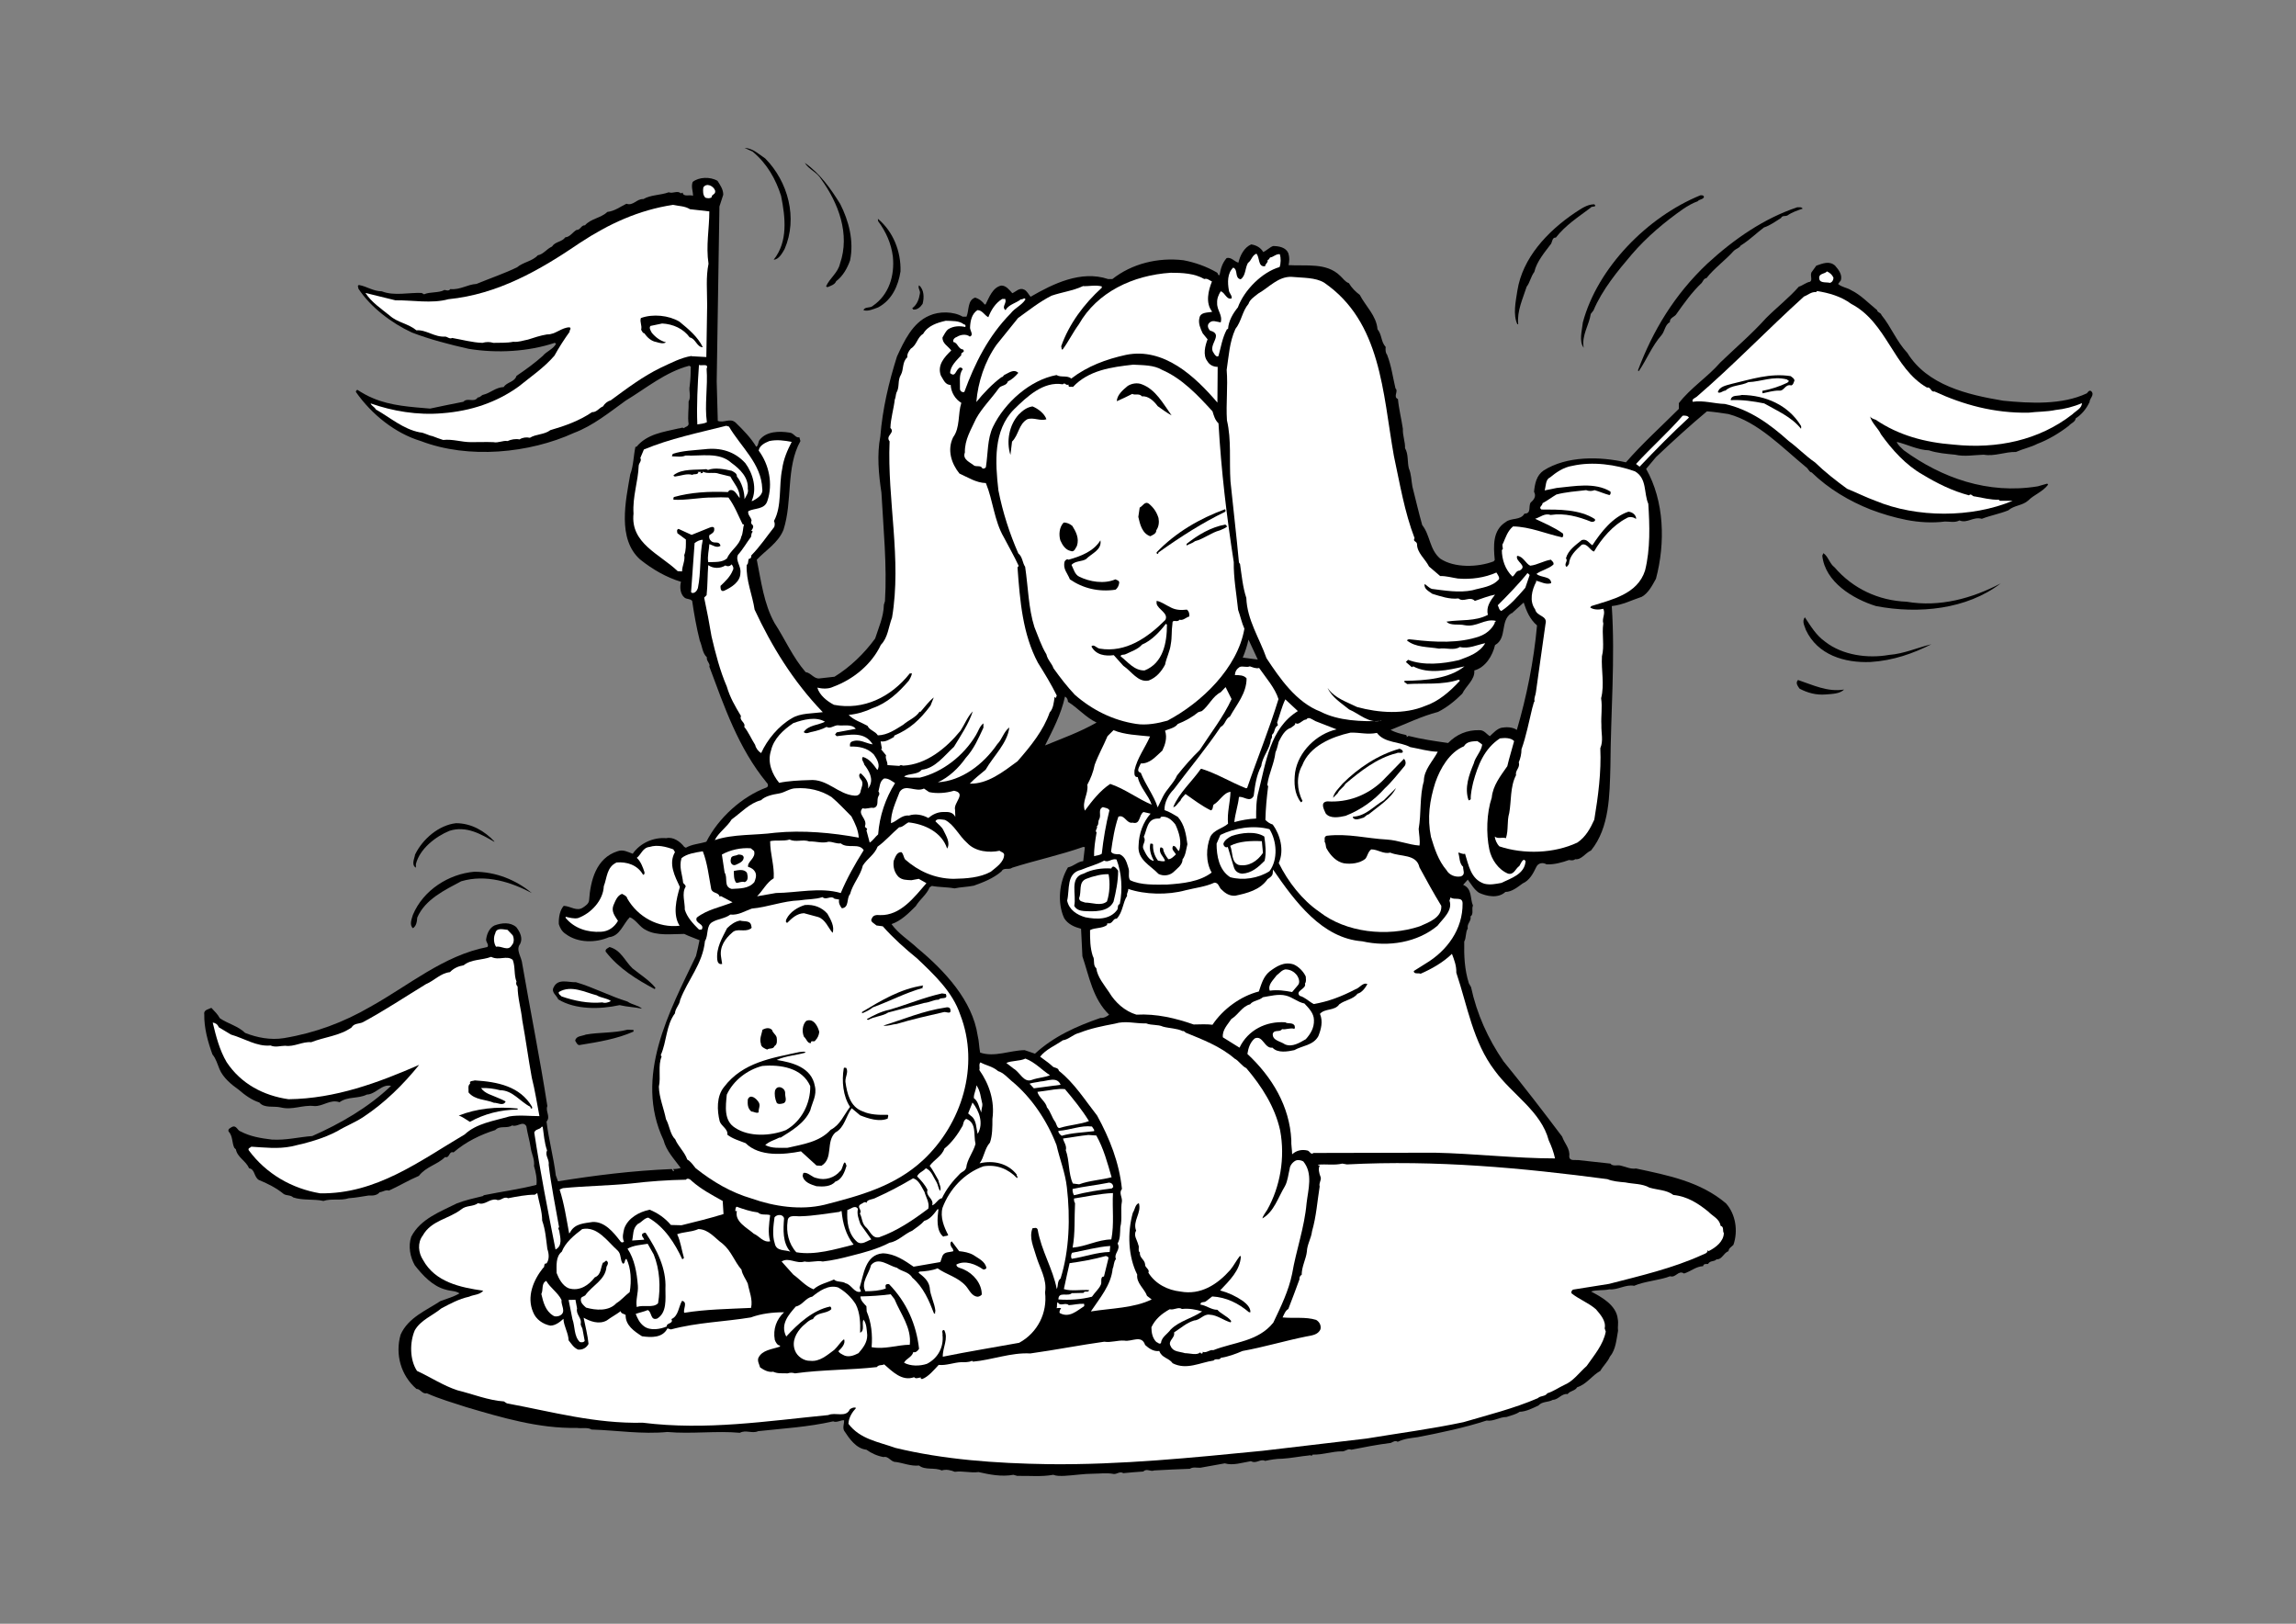<?xml version="1.0" encoding="utf-8"?>
<!-- Generator: Adobe Illustrator 21.0.2, SVG Export Plug-In . SVG Version: 6.00 Build 0)  -->
<svg version="1.2" baseProfile="tiny" id="Laag_1" xmlns="http://www.w3.org/2000/svg" xmlns:xlink="http://www.w3.org/1999/xlink"
	 x="0px" y="0px" viewBox="0 0 841.9 595.3" overflow="scroll" xml:space="preserve">
<rect x="0" y="0" width="841.9" height="595.3" fill="#808080" stroke="none"/>
<g>
	<path d="M263.1,66.3c1,1.6,2.1,3.1,2.1,5.1l-1.4,4.3l-1,64.2l0.4,14.4c2.3,0.9,4.4-1.2,6.5,0.6c2.8,2.7,5.7,5.7,7.6,8.9
		c0.9-0.5,0.6-1.8,1.3-2.6c2.5-3.1,7.1-3.2,10.9-2.6c1.6,0.1,2.2,2.1,3.6,1.7l0.4,1.4c-5.4,9.7-2.8,21.9-6.2,32.5
		c-1.9,4.8-6.5,7.5-9.8,11c1.6,7.9,2.6,16.2,6.5,23.2c3.9,6,6.7,12.6,11.4,18c2.1,0.3,3.1,2.7,5.3,2.3l5.3-0.6
		c5.7-3.5,10.9-8.5,14.9-14c1.3-4.1,3.1-7.9,3.2-12.4l0.4-1.3c0.8-13-0.6-26.8-1.3-39.8c-1-6.6-1.7-13.9-0.4-20.6
		c0.8-10.1,3.1-19.8,6.1-29.3c2.6-5.6,5.7-12.4,11.9-15c3.5-1.6,8.8-1.6,12.2,0.4h1.4c1-2.3,0.3-6.1,3.2-7c1.3,0.4,2.6,1.3,3.4,2.5
		h0.4c1.3-2.6,2.6-6.2,5.7-6.9c1.8-0.1,3.1,1.7,4.1,2.8c1.4-0.6,2.6-2.2,4.4-1.3c1,0.5,1.6,1.8,2.3,2.6c8.3-4.8,18.5-9.8,28.4-6.5
		h1.6c7.1-5.6,16.6-8,26-6.9c4.3,0.8,8.5,2.3,12.3,4.5c0.5,0.3,0.4,1.3,1,0.9c0.4-2.3,1-4.4,2.6-6.2c1.7-0.4,2.8,1.3,4.3,1.7
		c0.6-2.6,2.1-5.6,4.7-6.7c1.9,0.3,3.5,1.2,4.4,2.8c1.2-0.5,2.3-1.7,3.6-2.2c2.2,0,4.7,0.5,5.6,2.6c0.5,1.6,0.4,2.8,0.1,4.4
		c6.5,0.4,13.9-1,18.9,3.9c1,0.9,1.9,2.3,3.2,2.7c1,1.7,2.5,3.2,4,4.3c2.1,4.1,6.1,7.6,6.5,12.6c1.7,2.1,1.2,4.5,3,6.5
		c-0.1,1-0.1,2.1,0.5,2.8c1.6,4.1,2.1,8.2,3.1,12.4c1.2,1-1,3.1,0.9,3.9c0.3,3.5,1.3,7.4,1.8,10.9c-0.1,2.6,0.9,4.8,0.8,7.1
		c1.3,2.2,0.8,5.1,1.4,7.4c0.9,2.1,0.9,4.5,1.3,6.7c1.2,4.7,2.3,9.5,3.6,14.1c3,3.8,2.6,8.9,6.6,12.3c5.2,3.5,13.9,3.2,19.6,1
		l0.4-0.5c-0.5-5.2-0.8-10.9,4-13.9c2.1-1.7,5.4-0.5,6.9-3.1c2.7,0,1.3-2.7,2.3-4.1c1.2-1,2.1-2.3,1.2-3.9c0.3-3,0.9-6,3.5-7.8
		c8.5-5.4,20.6-5.2,30.2-3c6.1-7,12.8-13,19.4-19.6v-2.1c4.3-5.6,10.6-9.6,15.2-14.9c5.8-5.6,11.5-10.4,16.8-16.3
		c3.9-3.9,8.4-7.4,12-11.5c1.4-0.4,2.7-1.6,4.1-1.8c1-0.6,0-2.1,0.5-3.4l1.8-2.5c2.3-0.8,4.8-1.9,6.9,0c1.4,1.6,2.7,3.4,2.1,5.4
		l-1,1.3c1.3,1.2,3.2,1.3,4.8,2.3c3.5,1.7,6.3,4.7,9.5,7.3c0.1,0.9,1.4,0.9,1.6,1.8c3.6,4.4,5.4,9.5,9.5,13.9
		c7.3,11.8,21.9,15.3,35.1,17.5c10,1,21.6,1.6,30.7-2.7c0.4-0.4,0.8-1.3,1.6-0.8c1.4,1.4-0.6,2.6-0.6,4c-1.2,2.5-2.8,4.5-5.1,6
		c-0.1,1.3-1.8,1.8-2.5,2.7c-3.5,2.7-7.5,5.1-11.5,6.6c-2.5,1.3-5.2,1.8-7.9,3c-4-0.1-7.8,1.7-11.8,1c-3.5,0.1-7.1,0.8-10.5,0
		c-3.1-0.3-6.7-0.6-9.6-1.6c-4-0.1-8-2.2-11.8-3.1c0.4,1.2,1.7,2.2,2.6,3.1c13.9,10.1,30.8,16.2,49.1,13.2l3.5-1l0.3,0.4
		c-2.1,2.7-5.1,3.6-7.3,5.8c-2.1,1.9-5.1,1.7-7.3,3.6c-3.2,1.3-6.3,1.8-9.7,3.1c-3.2-0.9-5.3,1.8-8.2,0.6c-1.7,0.9-3.5,0.4-5.3,0.4
		c-4.7,0.6-9.6,0.3-14.2-0.6c-4.5-0.9-8.9-2.2-13.1-3.8c-7.8-3.1-15.3-7.5-21.6-13.6c-0.9-0.1-1.2-1.3-1.9-1.8
		c-8.9-7.3-17.7-16.7-28.6-19.6c-2.5-0.4-5.3-0.8-7.9-1c-6.1,5.1-12.6,11-18.7,16.8l-3.6,4.3c6.7,11.8,7.1,27.2,3.6,40.3
		c-1.3,2.3-2.7,5.2-5.2,6.6c-3.6,1.2-7.1,3-11,3.4c1.3,19.3-0.4,39.4-0.5,58.8c-0.3,10.6-0.3,22.4-7.1,30.8
		c-2.1,0.9-3.5,3.5-5.8,3.2c-0.8,0.6-1.4,0.4-2.3,0.3c-2.5,0.9-5.4,1.7-8.2,1.6c-1.3-0.8-3.1-0.6-3.8,1c-1.2,2.5-2.5,4.9-5,6
		c-1.9,1.4-4,3.1-6.3,3.1c-2.7,2.5-6.9,1.6-9.7,0.3c-1.8-1.2-2.8-3.1-4.1-4.8l-1.7,1.9c3.4,1.4,2.5,5.1,3.6,7.6
		c-0.6,1.3,0.4,3.1-0.9,4c0.4,1.7-1.4,2.6-1,4.4c-0.9,1.4-0.5,3.4-1.3,4.8c-0.1,5.3,0.1,10.2,1.7,15.3l0.8,1.4
		c2.1,9.8,6.2,18.9,11.9,27.2c7.5,9.2,14.5,18.3,21.5,27.6c0.9,2.6,3,4.4,2.6,7.3c0.1,1.7,1.9,1.2,3.2,1.3l11.9,1.3
		c0.9,1.2,2.7,0.3,4,0.8c1.8,0.4,3.4,1.3,5.4,1c11.7,2.5,23.6,4.8,33,12.8c3.5,3.9,4.5,10.1,2.7,15.2c-0.8,0.8-1.7,1.2-1.8,2.3
		c-1.8,0.6-2.3,3.1-4.4,3c-0.9,1-2.3,0.3-3.1,1.7c-0.8,0-1.7-0.1-1.8,0.8c-2.6,0.1-4.5,1.9-7,2.7c-2.1-1.4-3,1.7-5.1,1
		c-4.3,1.6-9.3,1.8-13.2,3.5c-3.1-0.6-6,1.6-9.1,1.3c-2.2,0.5-4.7,0.1-6.7,0.8c3.6,1.9,9.3,4.9,9.8,10.1c0.3,1.6-0.1,2.8,0.1,4.3
		c-0.6,3.2-0.8,6.9-3,9.5c-0.8,1.9-2.5,3.4-3.5,5.2c-3.1,1.7-5,4.9-8.5,6c-0.8,1.4-2.5,1.2-3.5,2.5c-2.2-0.3-3.4,2.1-5.4,2.1
		c-1.7,1-3.9,0.5-5.3,2.1c-2.2,1-4.4,2.2-6.9,2.3c-1.4,1-3.1,1.3-4.8,1.9c-2.6,0-4.7,1.7-7.3,1.3c-8.3,2.7-16.6,4.4-25.3,6.1
		c-2.8,0.4-4.7,0.5-7.3,1.7c-0.8-0.6-1.7,0-2.5,0.4c-4.8,0.6-10,1.6-14.5,2.5c-1.3-0.6-2.3,0.8-3.6,0.6c-3.4,0-6.9,1.3-10.6,1.2
		c-0.3,0.8-0.8,0-1.3,0.3c-3.2,0.3-6.5,1-9.8,1.2c-2.3,0-4.4,0.4-6.3,0.8c-1.8-0.9-3.2,1.2-5.2,0.1c-3.1,0.5-6.6,1.7-9.6,0.8
		c-3.1,0.6-5.8,1-8.9,1.6c-1.3,0.1-2.7-0.4-3.9,0.4c-4.1,0.1-8.9,0.4-13.1,0.6c-1.3,0.6-2.7-0.9-4,0.4c-2.3,0.1-4.9,0.4-7.3,0.6
		c-1.3-0.8-2.3,0.4-3.5,0.3c-2.6-0.5-5.2-0.1-7.5-0.1c-3.5,0-7.1,0.6-10.8,0.8c-1.4,0-2.6,0.1-3.9-0.4c-4.4,0.8-8.8,0.3-13.2,0.4
		l-1.4-0.4c-4.4,0.8-8.8-0.1-12.8-1c-3,0.4-5.6-0.5-8.7-0.1c-1.4-0.6-3.2-1-4.8-0.5c-2.6-1.2-6.1,0-8.3-1.8c-3,0.3-5.7-0.9-8.5-1.3
		c-1.8,0.1-2.7-2.3-4.5-1.8c-2.3-0.4-4.5-1.4-6.3-2.7c-3.8-0.4-6.3-4.1-8.2-7c-0.6-1.3,0.1-2.5,0-3.8c-1.3-0.1-2.7,1-4,0.4
		c-9.2,2.1-18.3,2.6-27.5,3.6c-2.2,1-4.5-0.6-6.7,0.6c-8.7-0.8-17.7,0.5-26.6-0.3c-9.3,0.9-18.4-0.6-27.8-0.9
		c-1.4-0.9-3.6-0.3-5.4-0.6c-13.9,0.3-27.6-3.8-40.5-7.6c-4.9-1.6-9.8-3-14.5-5.1c-1.7,0.4-2.3-1.6-3.8-1.6
		c-5.7-4.9-7.9-12.7-5.8-19.9c2.8-6.3,9.5-8.9,14.6-12.3c2.5-0.9,4.9-1.6,7-2.8c-1.4-1-3.2-0.8-5.1-1.4c-4.7-1.2-8.4-5.2-11.3-8.9
		c-1.7-3-2.5-7-1.3-10.5c3.4-6.6,10.8-9.2,16.7-12.2c3.1-1.2,6.3-1.9,9.6-2.7l0.3-0.3c6.3-1.3,13.2-2.2,19.3-3.8
		c0.3-2.2-0.3-4.9-0.9-6.9c0.3-2.5-0.9-4.4-1.2-6.7c-0.4-2.7-1.2-5.2-1.6-7.9c-1.3-2.2-3.4,0.5-5.2-0.3c-1.9,1.3-4.5-0.1-6.2,1.7
		c-5.4,1.7-10.8,4.3-15.3,8.2c-1.8-0.6-1.3,2.2-3.1,1.7c-2.8,2.8-7,3.5-9.6,6.9c-3.8,1.6-7.4,3.8-11,5.4c-1.2-0.4-2.2,0.5-3.4,0.6
		c-0.9,1.2-2.6,1.3-4,1.2c-2.7,0.4-4.5,0.8-7.3,1c-3.1,1-6.3,0-9.3,1c-3.5-0.8-7.6-0.1-11.1-1.3c-0.9-0.9-2.3-0.6-3.4-1.2
		c-2.8-2.3-6-3.9-9.2-5.2c-1.9-1.2-1.3-3.9-3.6-4.3c-1-2.6-4.3-4-4.8-6.9l-0.6-0.6c-0.9-1.9-0.5-4.3-2.1-6c-0.3-0.9,0.6-1.2,1.2-1.6
		c1.7-0.9,2.1,1.4,3.2,1.6c3.6,1.9,7.4,2.5,11.5,3c5.3,0.3,9.6-0.9,14.8-1.3c10.2-4.5,20.5-10.4,28.9-18.4c-3.4-0.8-5.6,3.1-8.9,3.2
		c-3.2,1.6-7,0.6-10,2.8c-3.5-1.2-6,1.6-9.3,1.4c-4.3-0.5-7.9,1.6-12.3,0.5c-2.5-0.6-6,0.4-7.8-1.8c-2.8-0.9-5.3-2.7-7.6-4.7
		c-2.7-1.9-5.7-4.4-7-7.5c-0.8-1.9-1.3-3.9-2.6-5.4c-1.7-4.7-3.1-9.7-3-14.8c-0.3-1.6,1.7-1.8,2.6-2.3c1.2,1.3,2.3,2.3,3.1,3.8
		c3.1,2.1,6.6,2.8,9.3,5.4c4.3,1.7,9.3,2.7,14.2,1.9c11.5-1.9,21.9-5.8,31.7-11.5c14.1-7.8,26.8-18.8,42.9-21.9
		c0.8-0.9-0.8-1.9-0.4-3.1c0.3-1.9,1.2-3.9,3-4.8c2.7-1,5.8-1.3,8,0.6c1.4,1.8,2.5,4.1,1.4,6.2c-1.7,2.2,0.6,4.8,0.8,7.3
		c3,17.4,6.5,34.7,9.2,52.1c-0.8,1.9,1.3,3.9-0.3,5.7c0.8,6.6,2.6,13.2,3.4,19.7l0.8,2.2c13.7-2.2,27.3-3.9,41.7-4.5
		c0.3,0.1,0.4,1.2,0.9,0.6l-0.4-0.6c1,0,1.9-0.1,2.8-0.4c-2.5-3.4-5.3-6.3-6.3-10.2c-11-23.3,2.3-47.4,11.9-67.5
		c0.5-1.9,0.9-3.9,1.3-5.8c-1.9-0.8-3.8-1.4-5.6-2.3c-4.5,0-10,0.8-14-1.4c-2.3-1-3.8-4-6-4.7c-2.5,2.6-3.6,6.9-7.6,7.3
		c-4.8,2.1-11.4,2.2-15.9-1.2c-1.4-0.9-2.1-2.3-2.5-3.6c-0.1-2.5,0.4-5.1,1.8-6.7c2.5,0.1,4.8,2.2,7.1,0.6c0.9-0.6,2.1-1.4,2.2-2.6
		c0.5-7.3,2.6-15.5,10.4-18c2.1-0.8,3.9,0.3,5.6,0.9c2.7-3.9,7.6-6.1,12.3-5.7c2.5-0.6,5.1,1.2,6.6,3.2l0.6,0.3
		c2.2-1.3,4.9-1.4,7.5-2.2c4.4-8.7,13.1-16.6,22.1-19.9c0.8-0.4,0.5-1.4,0-1.8c-10.4-12.7-15.5-27.8-21-42.5c0.5-1-1.2-2.1-0.9-3.4
		c-1.7-1.6-1.7-4.1-2.6-6.1c-1.2-4.7-2.1-9.8-2.8-14.6c-0.8-0.9-1.9-0.5-2.8-1.2c-1.6-1.3-1.8-3.9-1.3-5.8c-5.3-1.6-10.4-4.5-15-8.2
		c-8.4-7.5-5.3-21.4-3.6-31.2c1.2-3.1,1.2-6.9,1.9-10.1h0.4c3.9-4.7,9.8-5.4,15.3-6.7c0.8,0,1.4-0.6,2.1-0.1
		c0.4-0.6,1.6-0.5,1.7-1.6c-0.4-2.6,0.1-5.6,0-8.2c1-1.8,0-3.8,0.4-5.7c0.3-2.5,0.4-4.8,0.4-7.1l-0.6-0.3
		c-8.7,2.3-15.7,8.2-23.3,12.8c-6.1,4.4-12,9.2-18.9,11.8c-16.4,7.5-38.7,9.7-56.2,3c-9.3-2.8-18-9.7-23.8-18c0-0.3,0.1-0.5,0.5-0.8
		c1.9,1.2,3.8,2.3,5.8,3.1c6.5,2.8,14,3.2,20.9,3.8c4-0.9,8.3-1.7,12.2-2.5c1.6-1.7,3.9,0.5,5.3-1.6c0.9,0.1,1.3-0.9,2.1-1
		c2.5-0.6,4.5-2.7,7.4-2.8c1.2-1.9,3.9-1.7,4.7-4.1c3.4-2.3,6.7-4.7,9.6-7.3c1.4-1.7,3.9-2.5,4.9-4.5l-0.5-0.3
		c-9.6,3.2-21,3.9-31.5,2.2c-7.1-1.6-14.1-3.4-20.9-6c-7.3-3.4-15-9.1-19.6-16.1c0.1-0.4-0.6-1.2,0.3-1.3c2.8,0.5,5.2,2.3,8.3,2.3
		c4.5,1.8,10,0.4,14.6,0.6l0.9,0.5c2.2-1,5.3-0.4,7.5-1.6c0.6,0.1,1.6,0.5,2.1-0.3c3.8,0.3,6.2-1.7,9.6-1.9
		c5.1-2.1,10.4-3.9,14.9-6.1c2.2-1.9,5.6-2.2,7.6-4.4c2.1-0.4,3.2-2.3,5.2-3.2c1.2-1.9,3.6-1.6,4.9-3.4c1.7-0.1,2.7-1.9,4.1-2.7
		c1.4,0.1,1.7-1.8,3.1-1.7c2.2-2.5,5.8-2.6,8.2-4.9c2.7-0.3,4.7-1.9,7-3c2.5,0.9,3.8-1.9,6.2-1.7c2.7-1.6,6.3-1.4,9.3-2.5
		c1.6,0.6,3.1-0.8,4.5,0.4l0.6-0.3c0.3,1.8,2.7,0.6,3.8,1.2c0.1-1.4-0.8-3.4-0.1-5.1C256.2,64.9,260.4,64.7,263.1,66.3z
		 M558.7,220.9l-4.4,4l-0.1-0.1c-4.3,2.8-1.4,9.1-6,11.7c-0.9,3.9-3.5,8.2-7.6,9.3c0.3,3.4-3.1,5.7-4.4,8.5
		c-2.7,2.7-5.7,5.1-8.9,6.7c-6.1,1.6-11.8,4.4-17.4,6.6c1.7,0.9,3.5,1.4,5.4,1.8c0.4,0,0.8,0.6,0.4,0.9l0.8-0.5
		c4.7,1.2,9.6,1.9,14.5,2.6c3.1-3.2,7-4.8,11.4-4.7c1.8-0.1,2.6,1.4,3.9,2.2c1.3-1.2,2.6-2.7,4.3-3.1c1.7-0.3,4-0.3,5.6,0.8
		c3.6-12.3,6.2-25.1,7.4-38.3C560.9,227,559.7,223.9,558.7,220.9z M461.2,241.8l-3.4-7.3c-0.5,2.3-1.2,4.4-2.1,6.6L461.2,241.8z
		 M390.5,255.4c-1.4,6.5-4.5,12.3-7.3,17.9c6.3-2.6,12.8-4.9,18.9-8.4c-3.9-1.8-6.9-5.4-10.5-7.6
		C391.6,256.4,391.1,255.6,390.5,255.4z M397.8,310.6l-0.6-0.1c-8.5,3-17.5,4.9-26,7.6c-1.3,1-3.1-0.3-4,1.4
		c-3.1,2.6-6.5,3.9-10.1,5.2c-2.5,0.5-4.8,0.5-7.1,1c-2.6-0.5-5.7-0.4-8.3-0.9l-0.8,0.5c-1.2,2.8-3.6,4.4-5.1,6.9
		c-2.7,2.7-5.4,5.4-8.9,6.6c2.6,3.6,6.3,5.8,9.5,8.8c10,8.3,20.2,19.2,22.1,32.1c0.5,1.9,0.5,4.3,0.9,6.2c5.3,1.8,10.8-0.8,16.3-0.9
		l3.8,1.3c7.1-6.5,15.4-10.1,24-13.1c1.3,0.1,2.5-0.6,3.2-1.2c-6-5.8-7.3-14-9.8-21.4l-0.5-10.1c-2.3-0.6-4.8-1.6-6.2-3.9
		c-2.6-5.7-1.8-13.3,1.4-18.6c2.1-0.4,3.5-2.1,5.6-2.3L397.8,310.6z"/>
	<path d="M280.6,58.1c8.4,8.5,12,21.9,7.1,33.2c-0.9,1.6-2.2,3.9-4,3.9c5.3-6.6,4.3-15.5,2.7-23.4c-1.9-6-5.1-11.8-10.4-16.2l-3-1.4
		C276.2,54.4,278.3,56.6,280.6,58.1z"/>
	<path d="M308.1,74.8c3.1,6.1,5.1,13.5,3.6,20.7c-1,2.8-2.6,5.7-5.1,7.6c-0.5,1.3-2.1,1.7-3.2,2.2l-0.5-0.3c1.3-3,4.3-4.9,5.1-8.3
		c3.8-10.9-0.6-22.3-6.9-31c-1.6-2.7-4.5-3.5-6-6C300.7,63.6,304.7,69.3,308.1,74.8z"/>
	<path fill="#FFFFFF" d="M262.2,69.8c0.4,1.6-1.3,1.3-1.3,2.6c-0.8,0.4-1.4,0.3-2.2,0.1c-1-0.8-1-2.6-0.8-3.8
		C259.1,66.9,261.6,68.2,262.2,69.8z"/>
	<path d="M624.8,72.1c0,1-1.7,0.9-2.3,1.7c-1.8,0.6-3.8,1.8-5.3,2.8c-6.7,4.7-13.3,10.2-18.8,16.6c-5.2,6.1-10.9,13-14.1,20.6
		l-1,1.3c-0.6,4.1-3.4,7.8-2.6,12.4c-1.8-2.5-0.6-6.3-0.3-9.3c5.4-20.1,23.7-38.7,43.1-46.6C624,71.6,624.6,71.5,624.8,72.1z"/>
	<path d="M585,75.4c-0.3,0.6-1.4,0.1-1.8,0.8c-4.5,3.4-9.1,6.3-12.7,10.9c-1.3-0.1-1.3,1.4-1.7,2.2c-2.3,3.1-5.3,6.5-6.2,10.4
		c-1.3,1.7-1.6,3.9-2.8,5.4c-1.4,4.4-3.6,8.9-3.1,13.7l-0.3,0.1c-1.7-3.5-0.6-8.5,0-12.4c1.9-11.9,10.9-21.6,21.1-28.5
		c2.2-1.4,4.4-3.1,7.1-3.1L585,75.4z"/>
	<path fill="#FFFFFF" d="M253,76.7l7.1,0.8c0,6.3-1.3,12.6-0.3,19.2c-1,4.9-0.5,9.8-0.5,15.2l-0.3,19l-5.4-0.3v-0.1
		c-3.9,0.6-7.6,2.6-11.3,4.3c-6.6,3.2-12.4,7.6-18.4,12c-1.2,0.3-2.2,1.2-2.8,2.2c-1.4,0.5-2.3,2.2-4,2.1
		c-4.7,3.2-10.1,5.1-15.3,6.6c-2.2,1.7-5.3,1.4-7.5,2.8c-1.3-0.3-2.7-0.1-3.8,0.6c-1.4-0.3-3.1,0-4.4,0.6c-1.7-0.3-3.4,0.8-5.2,0.4
		c-2.7-0.1-5.3,0-8.2,0c-3.5,0-6.7-1.2-10.2-0.8c-1.3-0.4-2.6-0.9-3.9-1.4c-1.7-0.3-3-1.3-4.7-1.4c-6.1-1.2-10.8-5.4-16.1-8.4
		c-0.4-0.9-1.6-1.3-1.9-2.2c8,2.8,17.1,4.4,26.3,3.6c10.4-0.8,19.8-3.9,28-9.8c4.7-3.8,9.3-6.9,13.1-11.3c1.7-3.1,3.6-6,5.6-8.8
		c-0.3-0.5,0.8-1,0-1.6c-3,0-5.2,2.7-8.3,2.6c-2.5,0.4-4.8,1.2-7,1.9c-1.7,0.3-3.4,1-5.4,0.8c-2.5,0.5-4.7,0.3-7.3,0.4
		c-1.3-0.4-2.6-0.4-4,0c-3.6-0.1-7.6-1.2-11.1-1.8c-0.9,0.5-1.7-0.4-2.5-0.5c-4,0.3-7-2.6-10.6-2.3c-3-2.5-6.9-2.8-9.8-5.4
		c-3.1-2.5-6.7-4.9-8.9-8.3l11,2.7c6.2-0.1,13.3,1.3,19.4-0.4c18.1-1.8,33.5-10.6,48.3-20.7c10.5-6.9,21.5-12,34.1-13.9
		C249,75.6,251.1,75.5,253,76.7z"/>
	<path d="M661,76.5c-1.8,0.6-3.9,1.3-5.6,2.5c-0.8,0.4-1.9-0.1-2.3,0.9c-1.9,1.2-4.1,2.8-6.3,3.5c-2.8,2.1-5.4,4.7-8.5,6.6
		c-0.5,0.9-1.7,1.2-2.5,1.9c-3,3.4-7.3,6.5-10.1,10.1c-0.9,0-1.3,1.2-1.7,1.7c-3.6,3.4-6.5,7.5-9.2,11.3c-0.6,1.2-2.6,1.4-2.5,3.1
		c-1.8,1-1.8,3.2-3,4.7c-3.6,4.1-5.4,8.9-8.4,13.3l-0.3-0.3c5.4-14.4,13.3-27.7,25.5-39.2C636,87.5,647,80,659,76
		C659.6,76.1,660.5,75.7,661,76.5z"/>
	<path d="M330.2,99.5c-0.8,5.2-3.1,10.5-8.2,13.2c-1.7,0.6-3.8,1.6-5.4,1c0.6-1.4,2.5-0.6,3.5-1.6c5.8-4,8-10.9,7.3-18
		c-0.6-4.8-2.5-9.1-5.4-13l-0.1-0.9C327.5,84.9,330.4,92.1,330.2,99.5z"/>
	<path fill="#FFFFFF" d="M463.9,97.6c0-0.9,1.2-1.3,0.9-2.3c0.5,0,0.6-0.5,0.9-0.9c1.2-0.1,2.2-1.4,3.6-1.2c0.4,1.4,0.4,3.4-0.1,4.7
		c-6.5,1.9-13,8.5-15.3,14.8c-1.8,2.2-3.4,4.9-3.6,7.9l-0.4,0.1c-1.7,3.1-2.2,6.6-3.1,9.8c-0.6,0.6-1.4-0.4-1.7-1
		c-2.5-3,3.9-6.9-1.4-8.3c-0.6-0.6-1.2-1.8-0.4-2.7c1.2-1.4,2.8-0.5,4.3-0.3c0.8-2.7-1.4-4.4-1.3-7.1c-0.1-1.6,0.5-3,1.3-4.3
		c1.6,0.4,2.1,3.2,4,2.6c0.3-1-0.9-1.9-1-3c-0.5-2.8-0.6-6.2,1.6-8.3c1.9,0.8,0.4,3.8,2.7,4.3c1.9-1.2,1.6-4.1,2.7-6
		c1.4-1,1.4-2.7,3.1-3.4C462,94.4,461.2,98,463.9,97.6z"/>
	<path fill="#FFFFFF" d="M672.3,101.8c0,0.9-0.5,1.7-1.3,1.9c-1.4-0.4-4.3,0.4-3.9-2.3c0.4-1.2,2.1-1,2.8-1.9
		C671,100,671.8,100.7,672.3,101.8z"/>
	<path fill="#FFFFFF" d="M441.6,102.3c1-0.4,1.9,0.5,2.8,0.9c-1.3,3.2-2.5,7.9,0.1,11.1c-1.6,0.4-4.3,0-4.7,2.3
		c-0.5,1.9,0.4,3.9,1.2,5.6l1.8,2.2c-0.9,2.3-1.8,5.8-0.1,8c0.8,1.4,2.2,2.1,3.8,2.1l-0.1,13.1c-8.2-9.6-19.6-20.3-33.5-17.5
		c-7.3,1.6-14.1,4.1-20.1,8.7c-1.4-1.3-3.8-0.3-5.4-1.3c-9.7,1.8-19,10.1-23.3,19c-2.1,4.4-1.8,9.8-2.6,14.8
		c-0.4,0.5-0.9,0.6-1.3,0.4c-0.5-1.2-2.1-0.5-3-1c-1.4-1.2-4.4-2.2-3.4-4.8c-0.1-4.8,2.3-8.4,4.1-12.4c2.2-4,5.6-7.3,8.3-11.1
		c0.9-1.3,2.8-0.8,3.4-2.6c1.4-0.6,2.7-1.8,3.8-3.1c-1.7-1.6-3.6,0.1-5.2,0.8c-0.6,0.6-0.3,0.6-1,0.8c-3.2,2.3-6.7,6-9.2,9.1
		c0.6-7.3,3.1-14.9,7.4-21l7.9-9.8c3.9-2.8,7.9-6,12.3-8.2c3.8-1.3,7.9-1.8,11.5-3.5c2.3,0.1,4.5-0.5,6.9,0.1v0.5
		c-6.6,6-12,13.3-14.9,21.5c0.3,0.4-0.1,1,0.5,1.2c2.1-2.8,3.8-6.3,6-9.3c6.7-11.8,19.8-18,33.7-18.9
		C433.5,100,438,100.2,441.6,102.3z"/>
	<path fill="#FFFFFF" d="M485.5,103.6c21,14.4,21.5,40.5,25.6,63.5c2.2,10.2,3.9,20.6,7.6,30.2c-0.8,1.3,0.8,1,0.9,2.2
		c0,3.2,3,5.4,4.4,8.2l4.1,3.5c2.1-0.1,4.4,0.6,6.5,0.9c4.9,0.4,9.8-0.3,14.1-2.2c0.5,0.8,1.3,1.9,0.9,2.5c-2.5,2.8-6.3,3-9.7,4
		c-4.8,1-10.1,0.1-14.9-0.5c-0.9-0.3-1.7-1.2-2.6-1.8c-0.4,1.8,1.6,2.7,2.8,3.6c3,0.9,6.3,2.1,9.6,1.7c1.9,1.6,4.1-1,6,0.9
		c2.5-0.8,4.8-1.8,7.4-2.3c-1.6,2.1-3.4,4.5-2.6,7.4c-4.7,2.5-10,1.7-15.2,2.5c1.4,1.6,4.5,0.8,6.6,1.3c4.4,0.9,7.4-2.5,11.4-1.6
		c0.3,0.4-0.6,0.4-0.3,0.8c-1,2.2-3.1,4-5.6,4.9c-7.4,2.6-16.3,2.2-24.5,1.2c-0.6,0-1.7-0.4-2.1,0.3c3.2,2.6,7.6,2.3,11.8,3
		c2.5-0.4,5.4,0.8,7.6-0.6c3.2,0.8,6.3-0.8,9.3-1.4c-2.1,3.6-6.1,4.9-9.6,6.2c-6,1.4-13,2.1-18.7-0.1l-0.8,0.8l2.2,1.9l0.5-0.3
		c5.7,3,12.8,1.4,18.8,0c-5.6,4.5-14.1,5.2-21.9,5.3l-0.3,0.3l1.2,0.9c6-0.4,13,0.4,18.8-1.6c0.3,0,0.6,0.3,0.4,0.5
		c-3.6,3.9-7.8,7.5-12.6,9.1c-7.6,3.2-17,2.6-25,0.4c-3.8-1.9-8.2-3.2-10.8-7c1.6,3.5,5.1,5.6,7.9,7.9c3.8,1.6,7.3,5.3,11.8,4.1v0.1
		c-7.1,0.3-15.8,0-22.3-3.4c-8.9-3.4-14.9-12.2-19.8-19.6c-2.6-7.4-7.1-14-7.4-22.1c-1.3-3.9-1.7-8.3-2.3-12.4l-0.4-0.6
		c-0.9-9.8-2.1-19.8-3.1-29.7c-0.5-7.5,0.4-15.2-1.3-22.4c-0.4-6.2,0.4-12.3-0.1-18.5c0.8-5.2,1-10.1,3.2-15
		c2.2-2.7,2.5-6.5,4.8-9.2c0.5-1.6,2.1-2.6,3.6-3.8c3.9-2.2,7.3-6.3,12.2-6.1C477.9,101.9,482.3,101.7,485.5,103.6z"/>
	<path d="M338.3,111.4c-0.8,1.2-1.9,2.2-3.4,2.1l-0.4-0.5c1.8-1.3,2.5-3.4,2.8-5.3c0.3-1.2-0.9-2.1-0.3-3.1
		C338.9,106.2,338.9,109.2,338.3,111.4z"/>
	<path fill="#FFFFFF" d="M678.8,111.4c13.2,6.9,15.4,23.6,27.8,30.7c1.4-0.4,1.4,1.8,2.7,1.4c10.6,4.9,21.9,8,34.5,7.8
		c3-0.4,6.7-0.3,10-1c3.1-0.3,6.6-1.2,9.6-2.5c0,1.9-2.2,2.8-3.5,4.1c-12.2,9.5-27.6,12.8-43.6,11.1c-10.5-0.8-20.1-3.4-28.5-9.1
		c-0.8-0.3-1.7-0.5-2.1-1.3c0.6,2.5,3,4.4,4,6.6c4.1,5.7,9.1,11.3,15.3,14.8c5.3,3.2,10.9,6,17,7.6c0.8-0.9,1.2,0.5,2.1,0.4
		c3,0.5,5.8,1.3,8.8,1.2l0.4,0.4h4.7c-15,6.3-35.2,6.3-50.3,0c-3.6-1.3-6.9-3-10.4-4.4c-4.1-3-8.2-6.2-11.8-9.7
		c-3.4-2.3-6.3-5.4-9.6-7.8c-6.9-6.2-14.2-11.5-23.4-13.6c-3.9-0.1-7.8-1.4-11.8-0.8c-0.5-1,0.9-1.4,1.4-1.8
		c13.6-11.7,25.9-24.6,39.4-36.8c1.4-0.5,2.7-1.8,4.4-1.6l0.4-0.4C670.6,107.4,675,108.6,678.8,111.4z"/>
	<path fill="#FFFFFF" d="M368.4,109.4c1.2,1.6-1.4,3,0.3,4.3c1.2-2.1,3.8-2.5,5.7-4c0.5,0.3,1.4-0.9,1.6,0.1
		c-1.3,2.1-3.9,3.1-5.4,5.1c-8.2,8.3-13.2,18.4-17,28.8c-0.8,0.3-1.7-0.4-1.6-1.3c0.1-2.2-0.5-5.1,1-7c-0.1-0.6-1-0.9-1.4-0.4
		c-1.2,0.9-1.3,3.4-3.2,1.8c0-2.6,2.5-4.8,4.1-6.6c-0.4-1.2,1.7-0.9,0.6-2.1c-1.8-0.1-1.9-2.5-3.5-2.7c-0.4-0.9,0.6-1.7,1.3-1.9
		c1.2-0.8,3.4-1.2,4.7-0.1c1.6-0.6,0-2.2,0.1-3.4c0.1-2.3,0.6-4.9,2.7-6.3c1.8,0,2.6,1.9,4,2.6c1-2.6,2.6-5.2,5.1-6.7H368.4z"/>
	<path d="M257.7,127.3c-2.2,0-2.6-3.2-4.8-3.6c-2.3-3.2-6.1-4.9-10.1-5.1l-4.3,0.9c-0.6,0.8,0.1,1.7,0.5,2.5c1.4,1.7,3.2,3,5.2,3.5
		c-0.8,0.6-2.3,0.3-3.5-0.1c-1.9-0.3-3.4-1.7-4.4-3.2c-0.6,0-0.9-0.8-1.2-1.3c0.4-1.7-0.6-2.8-0.1-4.3c4.4-1.6,10.2-1,14.1,1.3
		C252.4,120.6,255.9,123.5,257.7,127.3z"/>
	<path fill="#FFFFFF" d="M353.4,118.9c0.3,0,0.8,0.3,0.6,0.6v0.4c-2.1-0.5-4.4-0.4-6.3,0.8c-1,0.8-1.4,1.9-2.1,3
		c-0.1,2.3,2.1,3.2,3.2,4.8c-2.6,2.5-5.2,5.4-3.8,9.2c0.9,1.4,1.6,3.5,3.6,3.4c0.1,2.7,1.7,5.3,3.9,6.6c-1.3,4-0.4,9.1-3,12.6
		c-2.3,4.7-0.6,9.7,2.3,13.3c3.1,1.4,6.1,3.4,9.7,3.5c2.7,6.6,3,13.7,6.6,19.9c1.8,3.5,3.8,6.9,5.4,10.4c0,0.3-0.3,0.4-0.4,0.6
		c0.9,12.4,1.9,24.5,7.5,35c2.5,4,4.9,7.9,6.9,12l-0.4,1c-0.1,0,0-0.5-0.4-0.4c-0.3,1.8-0.4,4.1-1.8,5.6
		c-2.3,6.6-6.9,12.3-11.8,17.9c-5.3,3.9-11,8.4-17.5,8.2c1.8-1.9,3.9-3.5,5.8-5.1c3-5.2,8-9.7,8.7-15.5c-2.1,1.6-2.6,4.3-4.4,6.1
		c-5.2,7.6-13.2,13.5-21.8,14c4-1.8,7.6-5.2,10.2-8.9c3.1-3.4,4.7-7.3,6.5-11.1v-1.6c-1.4,1-1.9,3-2.8,4.4
		c-4.5,7.5-12.2,13.5-20.5,15.5c-2.1-0.1-3.9,0.3-5.8-0.4c1.8-1.3,4.8-0.5,6.5-2.5c4.9-0.5,8.3-5.2,11.8-8.4c2.6-4.3,5.4-8.4,6.9-13
		c-1.9,1.9-3,4.8-4.5,7.1c-5.3,6.5-12.6,12.4-21,12.8c-0.5-0.1-1-0.4-1.4,0.1l-4.4-0.3c0.1-1.4-0.9-2.3-0.5-3.6l-1.9-2.3h0.4
		l-0.5-2.8c1.9,0.3,3.4-0.8,4.9-1.6l0.1-0.5c5.8-2.5,9.2-5.6,13.3-11l1.2-3c-1.8,1.4-3.2,3.4-4.9,5.3l-0.3-0.1
		c-1.4,2.2-4.1,3.1-6,4.8c-2.8,1.7-5.7,3.8-9.3,3.9c-1-1.6-3-1.8-3.8-3.5c-2.3-1.3-5.1-2.1-6.9-4c3.1-0.3,6.1-1.2,8.8-2.5
		c5.3-1.8,9.5-5.7,13.2-10c0.5-0.8,1-1.7,1.2-2.7h-0.8c-6.9,8.7-17,13.6-27.8,11.5c-2.5-1.3-5.3-3.5-6.1-6.3c1.6,0.4,4,0.6,5.8-0.3
		c7.4-2.7,14.2-8.3,17.5-15.4c2.6-2.6,2.8-6.6,4.1-10c3.6-21.4-1.8-43-0.9-64.6c-1.7-2.1,2.2-3.1,0.3-4.9c0.1-3.5,1.2-6.9,1.6-10.4
		c0.4-0.9,0.3-1.6,0.6-2.5c1.3-2.2,0.3-4.5,1.7-6.7c1-1.9,0.4-4.7,2.3-6.3c-0.1-1.3,0.5-2.2,1.3-3.2c2.2-1.3,2.3-4.1,4.5-5.4
		c1.7-3,5.2-4.1,8.3-4.8C349.1,117.7,351.7,117.5,353.4,118.9z"/>
	<path fill="#FFFFFF" d="M426.1,135.6c7.4,3.2,13.1,9.3,18.5,15.2c0.5,1.6,0.9,3.2,2.2,4.4c1,17.4,3,34.2,5.6,50.9
		c-0.1,5.8,1,11.7,1.6,17.5c0.8,2.2,1.3,4.7,2.3,6.9c-2.5,14.4-15.7,27.1-28.2,33.7c-3.5,1-7.8,1.8-11.5,1.2
		c-8.5-1.3-16.1-5.1-22.5-10.7c-2.9-3.1-5.3-6.2-7.8-9.7c-0.6-1.8-2.2-3.1-2.6-5.1c-1.9-3.1-3-6.6-4.4-10
		c-2.2-6.9-2.3-14.8-3.4-22.1c-1-1.4-0.9-3.6-2.5-4.9c-3.2-7.3-5.7-15-7.3-23.1c-1.2-10.4-1.9-22,5.7-29.7
		c4.8-4.7,10.8-10.4,17.9-9.2c0.9-0.9,1,0.6,2.1,0.1c-0.1,1.4,1,0.5,1.6,0.9c5.8-6.2,14.1-7.3,22.1-8.2
		C419.2,133.9,423.1,133.8,426.1,135.6z"/>
	<path fill="#FFFFFF" d="M259.1,135.2c0.5,6.5-0.8,13.3,0.1,19.6c-1,0.5-2.2,0.6-3.5,0.8c-0.3-7,0.1-14.6,0.6-21.8
		C257.3,134.2,260,133.1,259.1,135.2z"/>
	<path d="M658,139.5c-0.3,0.6-0.4,1.6-1.2,1.8c-2.3-0.6-2.5,2.2-4.5,1.9c-2.2,0-4,0.6-6,1l-0.1-0.9c3.2-0.6,6.3-1.6,9.2-3l0.6-0.6
		l-0.8-0.6c-5.2-1.3-9.2,0.8-14.1,1c-2.7,1.4-6.2,1-8.4,3.1c-1,0-1.9,1.2-2.8,0.6c0.6-2.2,3.2-2.5,5.2-3.1c6.9-1.6,13.9-4,21.5-2.8
		C657.1,138.3,657.9,138.7,658,139.5z"/>
	<path d="M429.6,152.3c-1.6-0.9-3.5-2.2-5.1-3.4c-1.4-1.9-3.4-3.8-5.8-3.6c-0.9-1.2-2.7-0.3-3.5-0.9c-1.8,0.9-3.8,1.9-5.7,2.7
		c0.1-2.3,2.2-4.1,4-5.6c1.4-0.9,3.5-1.3,5.2-0.6C423.8,142.8,426.5,148,429.6,152.3z"/>
	<path d="M660.3,156c0.3,0.4,0.1,0.9,0.1,1.2c-3.5-4.4-8.8-6.6-13.5-9.3c-4-0.8-8-1.4-12.3-1.2c0.3-2.1,2.6-1.4,4.1-1.9
		C647.4,144.9,655.7,148.5,660.3,156z"/>
	<path d="M383.7,153.7c-2.2,0.8-4.7-0.8-7,0c-3.2,1.8-3.1,5.7-5.6,8.2l-0.6,4.9c-1.6-5.1-0.4-11,3-14.8c1.6-1.6,3.1-2.7,5.1-3
		C380.6,149.8,383,151.6,383.7,153.7z"/>
	<path fill="#FFFFFF" d="M619.3,153.1c-6.1,5.6-12.2,11.8-18.1,18l-1.3-1c5.3-5.8,11.9-11.7,17.1-17.7
		C617.9,152.3,618.9,152.4,619.3,153.1z"/>
	<path fill="#FFFFFF" d="M267.3,156.4c4.4,7.5,11.9,13.6,12.2,22.8c0.4,2.2-1.8,3.5-3.4,4.4l-0.5,0.1c2.1-4.5,0.5-10.1-2.3-13.9
		c-3.9-4.3-9.1-5.8-14.9-5.1c-3.9,0.4-8.2,0.5-11.7,1.7c-0.1,0.4-0.3,0.5-0.3,0.9c1.7,0,3.5,0.4,5-0.3c5.6,0.3,12.3-1.4,16.8,2.7
		c3.2,2.3,6.3,5.4,6,9.5c0.4,1.4-0.6,2.6-1.2,3.8c0-2.5-0.9-6-2.8-8.3c0.1-1.2-1.2-1.7-1.9-2.1c-2.7-0.6-6.2-1.3-8.7-0.3L259,172
		c-4,0.4-8.8-0.3-12,2.2c-0.1,0.4,0.4,0.5,0.6,0.5c2.2-0.3,4.3-1.2,6.3-0.6c0.5-0.5,1.6,0.1,2.2-0.8l-0.3-0.3h1.3l-0.3,0.5l0.9-0.1
		v-0.5c1.8,1,4,0,6,0.8l4.1,1c1.3,2.5,3.6,4.7,3.4,7.9c-1-1.2-1.9-3.5-3.8-2.8l-0.5,0.6c-7-0.3-13.6,0.1-19.7,1.8
		c-0.5,0.3-0.1,0.8-0.3,1c4.8,0.3,10-0.9,14.6-0.8c1.9-0.1,3.8-0.1,5.6,0c2.3,3.1,3.6,6.6,5.2,9.8l0.5,0.1c-0.4,1.2-0.3,3.2-1,4.5
		c-0.6,3.1-4.1,5.1-5.2,7.9c-1.8,1.6-4.5,1.3-6.9,1.4c-0.4-2.2,0.3-4.4,0.4-6.6c1.2,0.3,2.7,1.6,4.1,0.6c-0.6-2.1-2.3-0.5-3.5-1.8
		c-0.6-0.5-0.8-1.4-0.6-2.1c0.8-0.5,1.9-1,1.8-2.2c0.1-1-0.9-0.9-1.6-0.6l-6.7,2.7l-4.8-2.2c-0.8,0.3-0.5,1-0.4,1.6l3.1,2.3
		c0,1.9,0.1,4-0.6,5.7c0.4,2.1-0.8,3.9-0.8,6l-1.6-0.1c-6.6-6.3-17.4-10.2-16.2-21.1c-0.4-6.3,1.7-11.8,1.9-17.6
		c0.1-1,1.2-1.7,0.6-2.8l1.3-3.1c9.6-4,19.9-6.1,30.2-8.7L267.3,156.4z"/>
	<path fill="#FFFFFF" d="M290.3,162c-1.6,3.1-3,6.3-3.5,10c-1.3,6.2,0,13.5-3,19c0.4,0.8,0.3,1.6,0.1,2.2c-2.7,3.4-5.3,7.3-8.4,10.4
		c0,0.5-0.1,1.3-0.8,1.2c-0.6,0.6-0.1,1.9-0.9,2.3c-0.3,5.7,2.1,11,2.9,16.4c6.2,13.3,14.1,26.3,25,37.6c-3.8,0.5-8.2,0.3-11.3,2.2
		c-4.9,2.8-9.1,7.9-11.3,12.8c-1-0.6-1.9-1.7-2.2-3c-1.4-2.2-2.5-4.8-4-6.6c0.6-1.7-1.9-2.2-1.2-4c-2.1-3.5-4-6.7-5.2-10.8
		c-2.5-5.8-4.1-12-5.6-18.4c-0.8-4.8-1.7-9.5-2.7-14.2l0.9-0.9c0.4-3.8,0.3-7.3,0.6-11c1.8,1.3,4.4,1.3,6.3,0.1
		c0.8,0.5,1.8,0.3,2.2-0.4c0.5,0.4,1,1.4,0.5,2.2c-0.9,2.3-2.8,4.1-4.5,5.7c0,0.5-0.1,2.3,1.3,1.8c2.6-1.2,6-3.2,6-6.6
		c0.3-2.5-1.9-4.4-0.9-6.6c1.9-2.1,3.2-4.5,4.8-6.6c0.1-0.5,0.1-1.4,0.5-1.7c0-0.1,0.1-0.4-0.1-0.5l-0.3,0.1c-0.3,0,1.2-1.3,0.5-2.2
		c-0.5-0.3-0.8-1-0.4-1.6c-0.1-1.2-1.6-2.2-1.2-3.5c2.3-1.2,6-0.5,7-3.8c2.1-6.2,0.6-13.3-3.2-18.4c0.3-1.9,2.2-2.8,3.9-3.5
		C284.9,161.1,287.6,161.5,290.3,162z"/>
	<path fill="#FFFFFF" d="M599.5,172.8c4.5,2.6,3.2,8,4.9,11.9c0.5,7.8,0.8,16.6-1.2,24.5c-2.8,8.7-12.2,10.6-19.7,13l-0.4,0.5
		c1.2,0.9,3.2,0.9,4.8,0.5c0.9,1.9-0.6,3.5,0,5.4c-0.6,3.9,0.5,8.2-0.5,12c-0.3,5.3,1,10.2-0.3,15.4c0.5,3.4-0.1,6.5,0.1,9.8
		c-0.1,3,0.8,5.7-0.4,8.5c0.4,8.8-0.8,17.7-2.2,26.2c-1.4,3.1-3.1,6.3-6.2,8.4c-8.5,4-19.6,4.4-28.6,1.4c-1-1-1.6-2.5-1.7-3.6
		c1.2,1,2.8,0.1,4.1,0.6c1-3.2,0.3-6.1,1.2-9.2c0.8-4.3,0.3-9.7,2.5-13.9c-0.4-1.8,1.6-2.7,1-4.7c0.6-1.4,1-3.1,1-4.8
		c1.7-4.7,2.8-10.4,4-15.3c0.3-0.6,0.3-1.7,0.8-2.3c-0.3-1.2,0.4-2.2,0.5-3.4c1.2-8.2,2.3-16.8,3.5-24.9c0.9-3.2-3.2-2.7-3.8-5.4
		c-2.2-3-1.2-7.1,0.4-10.1c0-0.1,0-0.3-0.1-0.4c1.7,0.3,3.6,1.6,5.6,0.9c-0.1-2.7-3.8-1.9-5.4-3.4c1.7-1.3,4.4-1.8,6.2-3.4
		c0.3-0.9-0.6-1.3-0.9-1.8c-2.7,0.4-4.9,1.9-7.6,2.2c-1.7-0.8-2.6-3.5-4.8-3.6c-0.8,2.1,4.1,3.6,0.9,5.4c-1.4,0-1.6,1.6-2.6,2.2
		c-2.7-2.6-3.9-6.3-3.9-9.8c0.9-0.1-0.3-1.7,0.5-2.5c0.9-2.1,1.6-4.4,3.6-6.1c6.2,0.1,12,2.7,18,4c0.6-0.3,0.4-1,0.3-1.4
		c-3.2-2.3-6.9-3.8-10.2-5.4c1.8-0.5,3.5-2.2,5.7-1.4c5.1-0.8,10.2,0.6,14.9,2.5c0.6,0.1,1.2-0.1,1.4-0.5l-0.1-0.5
		c-5.6-3.6-13.2-3.5-19.6-3.5c-1.2-0.9,0.5-1.4,0.4-2.3c1.7-0.9,3.4-2.2,5.1-3.2c3.4-0.9,7.3-1.2,10.9-1.6c1,0.4,2.1,0.4,3.1,0
		c1.8,0.5,3.5,1.3,5.4,1.8c0.5-0.1,0.6-0.9,0.4-1.3c-5.8-3.5-13.3-1.9-19.7-1.3l-4.4,0.9c0.5-1.7,0.3-4,1.9-4.7
		c2.3-1.9,5-3.8,8.2-4.3C584,169.1,592.5,170.3,599.5,172.8z"/>
	<path d="M424.8,189.9c0.3,1.6,0.1,3.2-0.8,4.5c0,1.3-1.3,1.7-2.2,2.2c-3-1-3.8-4.4-4.4-7.1l0.5-3.4c1.2-0.6,1.9-2.5,3.4-1.4
		C423,186.1,424.1,187.7,424.8,189.9z"/>
	<path d="M449.4,187.1l-0.1,0.5c-8.5,4.1-16.4,9.2-24.3,14.8c-0.4,0.1-0.1,0.9-0.8,0.6l-0.1-0.5c7-7.3,15.8-12.4,25.1-15.8
		L449.4,187.1z"/>
	<path d="M599.9,189.7v0.6c-0.8-0.8-2.6-1-3.5-0.3c-4.9,2.5-9.2,7.5-11.9,12.2c-1.4-0.3-2.5-3.2-4.5-2.5c-2.3,2.1-4.5,4.1-4.7,7.1
		c-0.4,0.4-0.4,0.9-1,1c-0.9-1.2,0.8-2.1-0.1-3.1c0.8-3,3.5-4.8,5.8-6.7c1.9-0.6,2.7,1.2,3.9,1.9c3.2-4.9,7.5-10.4,13.2-12.3
		C598.3,187.7,599.5,188.4,599.9,189.7z"/>
	<path d="M393.2,192.8c1.3,2.1,2.6,4.5,1.7,7.3c-0.5,0.8-1,2.5-2.3,1.9c-1.9-0.4-3-2.1-3.8-3.9c-0.6-2.1-0.4-4.8,1.2-6.5
		C391.2,191.5,392.3,192.1,393.2,192.8z"/>
	<path d="M450,193c-0.6,0.6-1.7,1-2.6,1.4c-3.4,0.9-6,3.2-9.2,4c-1,0.8-2.1,1-3.1,1.6v-0.6c4.3-3.4,8.9-6.1,14.2-7.1L450,193z"/>
	<path fill="#FFFFFF" d="M257.7,197.9c-1.2,5.6-0.6,12-1.8,17.7c-0.3,0.9-1,1.9-2.1,1.8l-0.4-0.3l1.3-18
		C255.5,198.5,256.5,197.9,257.7,197.9z"/>
	<path d="M398.2,205c-1.4,0.9-4,0.6-5.3,2.1c0.8,1.6,1.2,3.5,2.8,4.3c3.8,1.9,9.2,2.8,13.3,1c0.5,0.3,1.4,0.4,1.4,1.2
		c-0.1,1-0.6,2.1-1.4,2.6c-6.2,0.9-11.9-0.5-16.7-3.8c-0.8-2.2-2.7-3.8-1.9-6.6c0.3-0.5,0.9-1,1.4-0.6c4.3-1.2,9.2-3,11.7-7.1
		C404.1,201.6,400.4,202.8,398.2,205z"/>
	<path d="M672.7,208c6.7,7.8,16.1,12.2,26.4,12.6c12.3,2.1,24.2-1.3,34.5-6.7c-12.4,9.5-30,11.3-45.7,8.3
		c-8.4-2.6-18.7-8.8-19.7-18.5l0.4-0.9C670.4,204,670.9,206.7,672.7,208z"/>
	<path fill="#FFFFFF" d="M560.9,210.8l-1.6,4.7c-2.7,3.1-5.4,6.3-8.8,8.5c-0.9-0.4-0.9-1.4-1.3-2.1c3.5-3.5,7.8-7.9,10.9-11.8
		C560.4,210.3,560.7,210.6,560.9,210.8z"/>
	<path d="M429.1,222.6c1.8,1,3.8,1.2,6.1,0.9c0.8,0.6,1,1.7,0.9,2.5c-1.3,0.4-2.3,1.6-3.6,1.2c-0.9,1.3-2.7-0.6-2.6,1.6
		c-0.4,2.7-0.1,4.8-0.6,7.4c-0.3,2.6-1.6,4.9-2.1,7.5c-1.4,2.6-3.2,4.7-6,5.8c-3.9,0.8-6.3-3.4-9.3-5.4l-3.5-3.9
		c-3.1,0.4-6.5,0-8.2-3.2c0.8-1,1.9,0.6,3,0.8c9.6,1.6,17.6-4,24.1-10.5c1.3-2.5-2.7-3.8-3.2-6v-1
		C425.7,220.5,427.4,221.8,429.1,222.6z"/>
	<path d="M669.3,235.3c6.3,4.9,15.5,6.2,23.4,4.8c5.4-0.4,10.5-2.7,15.5-3.9c-6.7,3.4-14.1,6-22.3,6.5c-9.6,0.4-19.4-2.6-23.7-11.7
		c-0.4-1.4-1.6-3.1-0.4-4.7C664,229.6,665.9,232.9,669.3,235.3z"/>
	<path fill="#FFFFFF" d="M427.9,229c0,6.7-1.4,14.1-8.2,16.8c-3.8,0.1-6.2-3.2-8.8-5.2c0.1-0.8,1.3-0.4,1.9-0.8c2.1-1,4.4-1.7,6-3.5
		c3.4-1.4,6.5-4.7,8.7-7.6L427.9,229z"/>
	<path fill="#FFFFFF" d="M458.3,244.3c1,0.3,2.1,0.9,3.4,0.6c2.5,3.6,5.8,7.3,7.1,11.4c-3.4,11.1-7.8,21.8-11.5,32.6l-0.4,0.1
		c-5.6-2.2-10.5-5.3-16.2-7.1h-0.4c-3.1,4.5-8,8.8-10.1,14c1,0,1.7-1.6,2.6-2.3c0.3-0.9,1.2-1.7,1.9-2.5c3,2.1,6,4.4,9.3,6
		c0.9-0.3,0.6-1.4,1-2.1c2.2-1.2,3.6-4.4,6.2-4.7c-0.1,3.9-1.3,7.6-0.9,11.7c-2.1,1.8-5.2,2.2-6.5,4.8c-1.6,4-1.7,9.3,0.5,13.1
		c-4.5,3.4-10.6,4-16.4,4.4c-4.4,0-9.5,0.3-13.5-1.6c-0.9-1.2-0.1-3-0.6-4.4c-0.6-1.8-1-4.1-3.2-5.1c-1.2,0-2.7,0-3.2-1
		c0.6-4.3,1.3-8.8,2.7-12.8c2.3-0.9,3,2.7,5.2,2.2c3,0.8,2.2-2.8,4-3.9l2.6,0.6c-2.7,3-4.3,7.3-4.4,11.7c-0.5,5.2,4.4,7.3,7.3,10.4
		c1.8,0.9,4,0.6,5.4-0.6c1.2-1.2,3.5-2.7,3.4-4.7c1.2-1.6,1.3-3.6,1.8-5.6c-0.5-3.6-1-7.1-3.5-10c-1.7-1-3.1-1.9-4.9-2.5
		c-0.1-2.7,1.4-5.6,3.4-7.6c5.6-7.5,11.9-15,17.2-22.9c1.7-0.8,1.7-3,3.4-3.8c2.5-4.5,6.1-8.5,6.1-14c-1-1.2-2.7-1.2-4.3-1.2
		c0.1-1.3,0.6-2.2,1.8-3C455.9,244.1,457,244.8,458.3,244.3z"/>
	<path d="M676.2,252.8c-1.6,1.6-4.4,1.6-6.7,1.8c-3.6,0.3-6.7-0.6-9.6-2.1c-0.6-0.8-1.4-1.8-0.9-2.8l0.3-0.4
		C664.7,251.1,670.1,253.8,676.2,252.8z"/>
	<path fill="#FFFFFF" d="M451.6,256.3c-3,6.5-7.6,12.4-11.7,18.7c-2.8,2.7-5.7,6-8.3,9.3c-1.2,2.8-3.9,5.1-5.2,7.8l-1.9,3.9
		c-1.4-4.4-4.5-8.3-6.2-12.7c-1.9-0.5-0.4-2.3,0-3.4c3.4,0.1,5.4-2.5,7.9-4.7c1-2.1,1.9-4.7,1-7.3c1.6-0.8,3.5-0.9,4.7-2.5
		c2.6-1,5.3-2.5,7.5-4.3l1.3-0.4c2.7-2.1,3.9-5.4,6.9-6.9l1.8-1.9L451.6,256.3z"/>
	<path fill="#FFFFFF" d="M475.9,260.7c-10.2,6.3-11.7,18.8-14.4,29.4c-0.9,3.2-0.9,6.6-0.9,10c-2.8,0.1-5.4,0.6-8,1.3
		c0.3-3.1,1.4-6.2,1.7-9.2c1.7-0.4,4,2.2,5.4-0.4c0.5-3.9,1-7.6,2.8-11c0.4-3.5,3.2-6.2,3.5-9.7c0.4-0.4,0.5-1,0.4-1.7
		c1.3-1,0.6-2.5,2.2-3.5l-0.3-1c1-2.8,1.7-5.8,3-8.5L475.9,260.7z"/>
	<path fill="#FFFFFF" d="M490.1,267.4c-7.4,1.7-14,8.2-15.2,15.7c-0.5,3.9-0.3,8,2.1,11c0.3,0.1,0.5-0.4,0.6-0.5
		c-2.1-4-2.3-9.2-0.1-13c2.7-7.1,10.9-10.5,17.7-12c3.6-0.1,6.1,0.8,9.7,0.1c2.8,3.8,8.3,3.1,12.2,5.2c3.4,0.6,6.6,1.6,10.1,1.7
		c-1.8,3.5-5.1,6.6-5.1,10.8c-1.6,5.4-0.9,11.8-1.9,17.5c0.1,1.8,0.6,4.3,0.3,6.1c-4-0.3-7.6-1.9-11.9-2.2
		c-7.5-0.4-14.2-2.3-22.1-1.4c-1.2,0.4-0.6,1.4-0.8,2.2c0.6,0.8,0.3,1.9,0.8,2.6c1.4,2.5,3.6,4.8,6.3,5.3c2.6,0.4,5.8,0,7.8-1.6
		c0.9-1,0.9-2.5,2.2-3.5c2.5,0,4.4,1.8,7,1.2c3.8,1.6,9.6,0.4,10.7,5.4c2.6,4.8,5.2,9.5,8,14.1c0.3,4.4-4.8,6.1-7.9,7.5
		c-12,4-27.1,2.3-36.8-5.3c-6.3-4.3-11.5-11-14.9-17.9c2.1-4.7,0.5-10.4-2.2-14.1c-1-0.3-1.9-0.9-2.7-1.7c0.1-4.3,0.5-8.3,1-12.3
		l-0.3-0.6c0.6-4.3,2.5-7.6,3-11.9c0.6-1.2,0.8-2.6,1.2-3.9c1-1.9,2.2-4.4,4.5-5.1c0.5-0.5,1.7-0.9,1.6-1.8c1.2,1.2,2.6-1.3,4-1.2
		c0.8-1.3,2.3,0.1,3.4,0.6L490.1,267.4z"/>
	<path fill="#FFFFFF" d="M302.5,264.6c-2.5,1.3-6.1,1.2-7.8,3.8c1,0.9,2.1,0,3.1-0.1c1.8-0.4,3.6-0.9,5.3-1.8c1.3,0.8,2.6-0.5,4-0.6
		c2.3,0.3,5.2-0.6,6.7,1.3l-7,1.3l-0.6,0.8l0.6,0.6c4.8-0.5,10.2-1.9,13.2,3c-2.5-0.3-5-2.3-7.9-0.9c-0.5,0.5-0.5,1-0.4,1.7
		c3.1-0.1,6.3,0.4,8.7,2.9c1.2,1.7,2.5,4,1.3,5.7c-1.3-1.8-2.8-4.1-5.3-4.8c-0.8,0.9,0.4,1.9,0.5,2.8c1.7,2.2,3.6,5.3,1.8,8.2
		l-0.4,0.6c0.4-2.3-1-4.1-2.7-5.6c-1,0.4-0.4,1.7,0,2.2c1.4,1.4,0.1,3.2-0.1,4.7c-0.3,1-1.2,1.4-2.1,1.3c-6.1-0.4-10-6.3-16.6-5.7
		c-3.8,0.1-7.8,0.3-11.1,1c-2.6-3.2-4.4-7.5-3-11.8c1-4.4,4.5-7.6,8.2-10.1C294.6,263.8,299.2,262.6,302.5,264.6z"/>
	<path fill="#FFFFFF" d="M421.7,270c-1.9,4.3-4.7,7.9-5.7,12.4c0,1-0.3,2.6,1.2,2.5c0.8,3.8,3.9,6.6,5.1,10.1
		c-5.1-2.1-9.8-5.8-15.2-7.6c-3.8,2.5-6.7,6.3-9.3,9.8c-1.2-3.4,1.4-6.1,0.9-9.5c1.2-2.2,2.2-4.7,2.7-7.3c1.4-3.8,3.2-6.9,4.7-10.5
		l2.2-2.2C412.4,269.4,417.1,269.5,421.7,270z"/>
	<path fill="#FFFFFF" d="M555.2,271.7c-0.8,3.1-1.8,6.1-2.5,9.2c-2.5,3.6-5.3,7.1-5.7,11.5c-1.9,5.7-2.1,13.2-0.9,19
		c0.8,3.8,3.4,7.5,6.9,8.9c2.2,0.5,2.7-1.9,4.1-2.8c0.5-0.8,1-2.2,1.8-2.3l0.5,0.5c-0.3,4.8-5.4,6.3-8.9,8c-2.2,0.4-4.1,0.8-6.2,0.3
		c-5-1.6-5.8-6.9-7.1-11c-1,0.3-1.6-0.4-2.5-0.4c0.6,1.6,0.3,3.9,1.8,5.2c-0.1,1.2,1,2.8-0.8,3.5c-2.1,0.4-4.3-0.5-5.3-2.3
		c-3-3.5-4.4-7.9-5.7-12.2c-1.4-7-0.5-13.3,1.6-19.9c1.8-5.2,5.2-11.1,10.5-13.3c1-1.8,3.1-1.8,4.9-1.9c0.6,0.4,1.3,0.8,1.8,1.3
		c-0.4,2.6-2.5,4.4-3.1,6.9c-1.7,4.1-3.5,8.9-1.9,13.5c0.3,0,0.5-0.1,0.8-0.4c-0.1-1.9,0.5-4.4,0.9-6.2c1.7-6.2,4-12.3,9.8-16.1
		C551.7,270.5,554,270.4,555.2,271.7z"/>
	<path d="M514.4,275.6c-0.1,0.8-1.6,0.1-2.2,0.5c-7.3,1.8-13.3,6.6-18.9,11.3c-0.6,1.3-2.1,1.9-2.8,3.4l-1.7,1.7
		c0.3-1.9,2.2-3.6,3.5-5.2c5.7-5.7,13-10.6,20.9-12.8C513.6,274.7,514.3,274.8,514.4,275.6z"/>
	<path d="M514.9,281c-2.2,2.6-4.5,5.6-7.1,8c-4,4.5-8.8,7.9-14.4,10.1c-2.2,0.5-5.7,1.2-7.3-0.9c-0.6-1.4-2.2-4.1,0.6-4.4
		c7.5,0.5,14.6-2.2,20.1-7.4l8-8.2C515.6,279,515.6,280.3,514.9,281z"/>
	<path fill="#FFFFFF" d="M328.2,287.1c-3.5,5.6-5.7,12-6.2,18.8c-1.2,1-1.8,2.2-3.1,3l-1.2-4.5c0.9-0.8-0.8-0.8-0.5-1.6
		c0.9-2.7-3-4.3-0.9-6.5c1.2,0.5,2.8-0.4,4-0.1c2.2-0.5,1-2.8,1.8-4.3c0.4-0.5,0.5-1.2,0-1.7c0.5-1.7,0.4-3.8,2.1-4.8
		C325.8,285.3,326.9,286.3,328.2,287.1z"/>
	<path fill="#FFFFFF" d="M340.7,290.4c2.8,0.6,6.1,0.4,9.1-0.5c4.8,0.9-0.3,4.4,0.4,7l0.1,2.6c-0.9-1.8-2.5-1.9-4.5-1.8
		c-2.1,0-4,1-5.4,2.2c-2.1-1.2-4.8-1.7-7.1-0.9c-2.7-0.3-4.4,2.1-6.6,2.8c-0.1-4,1.8-7.8,3.2-11.5c2.1-3.1,5.8,0.3,8.9-1.2
		L340.7,290.4z"/>
	<path fill="#FFFFFF" d="M304.9,292.2c2.5,2.1,4.9,4.7,7.3,7.1c1.3,2.5,2.5,4.9,2.7,7.8c-9.7-1.8-20.6-2.8-30.7-1.8
		c-7.3,1-15.4,0.4-22.1,2.7c1.3-2.7,4.5-4.8,6.2-7.6c3.5-2.5,6.6-6,10.7-7c1.7-1.6,4.3-2.1,6.7-2.5c2.2-0.4,3.9-1.9,6.2-1.9
		C296.4,288.7,301,289.7,304.9,292.2z"/>
	<path d="M501.8,298.6c-0.9,0.1-1.3,1.2-2.3,1.3c-0.9,0.3-2.6,1-3.4-0.1v-0.4c4.5-0.1,7.6-3.8,11.3-6l4.5-4.5
		C510,292.8,505.3,295.7,501.8,298.6z"/>
	<path fill="#FFFFFF" d="M406.8,297.1c-1.3,5.2-2.2,10.5-2.8,15.9c-0.8,0.6-1.9,0.6-2.8,0.9c-0.1-2.7,0.4-5.8,0.9-8.7
		c-0.8-0.8,0.5-1.4,0.1-2.3c0.8-0.5,0.3-1.8,0.9-2.6c0.8-1.7-0.6-3.5,1.3-4.4C405.2,296.2,406.4,296.2,406.8,297.1z"/>
	<path fill="#FFFFFF" d="M431,302.3c1.3,2.8,2.5,6.5,1.3,9.7c-0.9-0.5-0.9-1.8-2.1-1.9c-0.9,1.3,0.5,2.2,1,3.1
		c-0.9,0.9-1.8,1.8-2.8,1.8c-0.9-1.2-1.8-2.5-1.9-3.9c-0.4-0.3-0.6-0.5-1-0.4c-0.8,2.1,1.2,3.2,1.7,4.9c-0.6,0.4-1.8,0-2.6-0.1
		c-1.3-1.7-1.9-3.8-1.8-5.8c-0.1-0.5-0.6-0.4-1-0.4c-0.5,2.2,0.3,4.4,1.3,6.3c-1.8-0.1-3-2.6-3.8-4.3c-0.8-1.6,1.2-2.8,0.1-4.5
		c1.2-2.6,1.2-6.5,4.9-6.7c0.5,0,1.4,0.1,1.3-0.6C427.9,299,429.7,300.6,431,302.3z"/>
	<path fill="#FFFFFF" d="M354.7,309.1c3,3.2,8.2,3.6,11.8,2.8c0.6,0.5,1.6,0.6,1.7,1.4c0,2.8-3,4.7-4.9,6.3c-4,2.2-8.9,2.5-13.7,2.6
		c-6.9-0.1-12.8-2.8-17.7-7.1c-0.6-0.8-0.6-2.1-1.4-2.7c-1.7,0-2.2,1.8-2.8,3.2c-0.3,2.3,0.3,4.3,1.7,5.8c1.4,1.3,3.1,1.2,4.8,1.3
		l2.7-0.5l2.8,1.6c-4.5,5.2-9.5,11.9-17,11.7c-1.2-0.1-2.5-0.1-3,1.2c-0.9,1.2,1,1.9,1.7,2.6l2.3,0.3c3.9,4.4,8.3,8.3,12.6,11.8
		c6.1,5.8,13,12.2,15.8,20.6c7.3,18.8,0.5,40.2-13.7,53.4c-10.4,9.6-23.3,13-36.1,16.3c-8.8,2.1-18.5,0.6-26.7-2.3
		c-7.5-2.2-14.2-6.1-20.5-11.1c-1-1.2-1.8-2.5-3.1-3.2c-0.9-2.7-3.4-4.9-4.4-7.4c-1.9-1.8-2.1-5.1-3.4-7.4c-0.8-4-2.5-7.9-2.6-11.9
		c0.8-3.5-0.4-7.8,1-11l-0.3-0.6c2.2-4.9,1.9-10.9,5.2-15.3c0.1-1.8,1.7-3.1,1.9-4.9c2.8-7.4,8.3-13.3,9.1-21.6
		c1.4-2.2,0.3-5.7,2.8-7c2.1-1.2,4.5-1.2,6.5-2.7c3,0.3,5.3-1.3,7.9-2.2c5.8-0.5,11.4-2.8,17.4-3c3-0.5,5.8-0.3,8.5-1.2
		c1.4,1.3,3-0.8,4.4,0.6l1.7,0.3c-0.3,1.2,0.3,2.3,1,3.2c2.8-0.3,1.6-3.6,3-5.2c1-3.8,3.8-6.7,4.7-10.5c1.7-2.6,4.3-4,5.4-6.9
		c2.7-1.9,5.3-4.9,7.9-7.1c1.3,0,2.2-1.2,3.4-1.8c5.8,0.6,12.2,3.5,14.2,9.6c1.3-2.1-0.4-4.7-1.3-6.6c-0.6-1.4-1.9-2.2-3-3.4
		c0.5-1.2,2.5-0.6,3.5-0.5C349.9,302.3,351.6,306.4,354.7,309.1z"/>
	<path d="M181.3,308.5l-0.1,0.1c-4.7-2.7-10.2-6-16.4-4c-5.1,2.1-10.9,6.6-12.3,12.2v1.3c-1.8-1-0.5-3.4-0.3-4.8
		c2.8-5.8,8.8-10.8,15-11.5C172.9,301.8,177.7,304.7,181.3,308.5z"/>
	<path fill="#FFFFFF" d="M465.5,304c2.7,4.3,3.2,11.1,0,15.4c-4.1,2.6-9.7,3.5-14.4,2.2c-4.1-2.6-5-7.8-5-12.3l1.4-3.2
		C452.6,303.6,459.5,302.4,465.5,304z"/>
	<path d="M463.6,306.7c0.4,2.8,0.8,6.1,0.1,8.9c-2.3,2.3-4.7,4.5-8.2,4.7c-1.6-0.1-2.7-1-3.1-2.5l-2.2-7.3c-0.8,0.5-1.6-0.4-1.6-1.2
		c0.4-1.3,1.8-2.2,3-2.8C455.1,305.3,460.4,304.6,463.6,306.7z"/>
	<path fill="#FFFFFF" d="M296.8,308.5c2.5-0.1,4.7,0.8,7,0.1c1.7,0,2.8,0.8,4.5,0.6c2.5,2.1,6.7-0.3,8.4,2.5
		c-3.2,5.1-6.1,10.2-8.4,15.7c-7.6-2.2-15.8-0.1-23.8,0l-6.9,1.2c1.9-1.8,3.6-5.2,6.1-6.6c0.3-4.7-1.3-8.8-1.3-13.6
		c1.9-0.5,4.9,0.1,7.1-0.6C291.9,308.9,294.4,307.6,296.8,308.5z"/>
	<path fill="#FFFFFF" d="M462.7,308.4l0.4,4.3c-2.1,3.1-5.3,5.1-8.9,4.4c-2.8-1-2.1-4.7-3.1-7C454.3,308.4,458.7,308.2,462.7,308.4z
		"/>
	<path fill="#FFFFFF" d="M247.5,312.4c-2.5,4.3,0,8.9,1.8,12.8c-1.3,4.4-2.7,10.1-0.1,14.2c-7.8,0.9-15.3-3.2-19.2-10
		c-0.1-0.9-1.3-1.3-1.9-1.7c-1.8,0.6-2.5,2.7-3.2,4.3c-0.8,2.2,0.6,3.9,1.7,5.6c-1.3,2.3-3.5,3.9-6.2,4c-4.9,0.3-9.8-1.2-13-5.1
		v-0.4c1.3,0.3,3.1,0.8,4.5,0.5c4.8-1.7,9.3-6.5,9.5-11.7c1.2-3,1-7,4.7-8.7c3.6-0.3,7.6,0.8,9.7,4.5c0.5,0,0.6-0.5,0.5-1
		c-0.6-1.8-1.3-3.8-2.8-5.2c1.6-1.2,2.2-3.8,4.7-4c2.8-0.9,6-0.1,8.7,0.9L247.5,312.4z"/>
	<path fill="#FFFFFF" d="M276.5,312c0.8,2.6-2.5,3.8-2.2,5.8c1.2,0.3,2.2,1,2.7,2.1c0.5,1.2,0,2.5-0.4,3.5c-2.1,2.5-5.4,2.3-8.3,2.5
		c-3.1-0.8-1.3-4.1-2.6-6l-1-6.6c3-1.7,7-2.6,10.6-2.3L276.5,312z"/>
	<path fill="#FFFFFF" d="M257.7,312.1c1.7,4.3,2.2,9.2,3.1,13.9c0.6,1.7,2.7,1,3.1,2.8l0.4-0.3l4.3,2.3c-4.4,1.8-9.2,2.6-13.1,5.6
		c-1,2.2,3.1,2.2,1.8,4.4h-1c-2.2-2.2-4.3-4.4-5.2-7.3c0.1-2.6-1.2-6,0.3-8.4c0.1-0.6-0.6-1-0.9-1.4c-0.3-3.2-1.6-5.8-0.6-9.1
		C251.9,313,254.7,312.6,257.7,312.1z"/>
	<path d="M272.7,314.3c0,1.6-1.7,2.2-3,2.8c-1.2,0.4-2.1-0.8-1.7-2.2c0.1-1.4,1.8-1,2.7-1.6C271.6,313.3,272.5,313.4,272.7,314.3z"
		/>
	<path fill="#FFFFFF" d="M409.4,315.1c1.9,4.8,2.3,11.1,1.2,16.3c-1,0.5-0.5,1.3-0.9,2.1c-2.7,3.8-7.6,3.6-11.7,2.8
		c-3.2-0.9-6-2.8-6.7-6.1c1-4.1-0.4-10.1,5.1-11.3c2.8-1.2,5.8-1.9,8.5-3.4C406.4,316.4,407.7,314.6,409.4,315.1z"/>
	<path d="M410,319.2c0,3.9-0.8,7.8-1.7,11.4c-1.9,3.9-7.3,3.6-10.9,3.4c-1.3-0.1-2.8-0.5-3.5-1.9c0.9-4.1-1.9-10.4,3.4-11.8
		c3.1-1.6,6.6-2.1,10.2-1.9C408.2,316.7,409.5,318.6,410,319.2z"/>
	<path d="M273.9,320c0.3,1.2,0.6,2.8-0.8,3.4c-1.2-0.4-2.2,0.3-3.1,0.3c-1-1.2-0.9-3.1-0.9-4.4C270.7,319,272.9,318.5,273.9,320z"/>
	<path fill="#FFFFFF" d="M499.5,345.1c9.7,2.2,20.3,0.4,27.6-5.7c1.9-2.5,5.7-5.6,4.4-9.2l0.4-1.2c1.3,1.2,4.4-0.5,4.4,2.2
		c0.1,9.5-5.7,17.4-13.6,22.1l-4.3,2.7c0,1.3,1.8,0.6,2.5,1c4.1-1.8,8.2-4.1,11.5-7.3c0.8,2.1,1.7,4.4,1.6,6.9
		c4.1,12.2,6.1,25.4,14.1,35.9c6.3,8.7,17,14.9,19.8,25.6c1,2.1,1.8,4.3,2.3,6.6c-14.4,0-29.7-1.8-44.2-2.1l-44.4,0.1
		c-0.9,0.9-1.4-0.8-2.2-0.9c-2.1-0.5-4.1,0-5.6,1.4c0-1.7-0.4-3.5-0.3-5.2c-0.6-12.4-7-23.1-16.1-31.6c0.3-2.1,1-4.3,2.7-5.7
		c3-1.3,3.5,3.8,6.5,3.4c1.9,2.1,5.7,1.4,8,0.9c3-1.7,6.9-1.7,8.8-5.1c1-2.5,1.8-5.4,0.6-8.2c1.8-2.1,5.4-1,7.1-3.5
		c2.1-1.6,5.1-1.8,6.7-3.9c1.6-0.4,2.8-2.1,3.6-3.5c-1.6-0.8-2.8,1.4-4.4,1.9c-4.8,2.5-9.8,4.5-15.3,5.4c-1.7-0.9-3.2-2.5-5.1-3
		c-1.9-1.9,2.6-2.5,1.9-4.5c0.6-0.8,0.3-1.7,0.3-2.6c-0.9-1.9-2.6-3.6-4.4-4.4c-3.6-1.2-6.5,0.8-8.9,2.6c-2.3,1.9-3,4.7-3.9,7.3
		c-6.7,1.7-13.2,6.5-17,12.2c-2.1-0.3-4.9-0.1-6.9-0.1c-6.6-2.3-13.6-4-21-3.6c-4.3-1.3-7.8-4.5-10-8.2c-1.8-2.7-4.3-5.6-4.7-8.8
		c-1.4-1.2-0.4-3.1-1.3-4.5c-1-3.1-1-6.1-1-9.5c1.9-1,4.4-0.5,6.3-1.9c-0.4-0.9,0.8-0.4,1-0.6c1.2-0.4,1.2-1.8,2.5-1.7
		c2.3-2.5,2.1-5.7,3.8-8.4c-0.3-0.9,0.5-1.4,0.4-2.5c6.1,2.1,14.5,2.3,21,0.5c3.6-0.9,7.4-1.3,10.6-2.8c1.7,0,1.6,1.9,2.8,2.7
		c1.3,1.3,2.8,2.2,4.8,2.1c4.3-0.9,9.2-2.1,11.9-6.1c0.8-0.5,1.9-1.2,1.9-2.3l0.1-1.2C474.9,330.6,484.8,344,499.5,345.1z"/>
	<path d="M195,327.4c-7.6-4-16.8-7-25.9-4.3c-6,3.2-13.2,6.6-16.1,13.3c-0.1,1.4-0.3,3.1-1.6,3.9c-1.4-1.3-0.4-3.5,0-4.9
		c3.8-9.1,13.2-15,22.5-15.8C181.9,319.6,189.2,322.6,195,327.4z"/>
	<path fill="#FFFFFF" d="M406.5,320.5c0.6,3.2,0.4,7-0.6,10c-2.2,1.8-5.4,0.4-8,0.4c-0.9-0.4-2.2-0.3-2.2-1.7c1-2.3-0.4-5.8,2.6-7
		C400.8,321.2,404.1,320.4,406.5,320.5z"/>
	<path d="M303.4,335c1.2,2.1,2.7,4.7,1.9,7c-1.6-1.8-2.6-4.9-5.3-5.8l-5.2-1.4c-2.6,0.1-4.4,1.8-6.1,3.5c-0.8,0-0.5-1-0.3-1.4
		c1.3-2.6,4.1-4.3,6.7-5.1C298.5,331.5,301.4,332.7,303.4,335z"/>
	<path d="M275.5,339.6c0.3,0.5-0.1,0.9-0.5,1c-2.1,1.2-4.8-0.4-6.5,1.3c-2.6,2.2-4.7,5.2-4.1,8.9l0.4,2.6c-1.2,0.3-1.7-0.6-1.8-1.6
		c-0.4-4.4,1.8-7.9,3.6-11.5c1.4-1.4,3-2.5,4.8-2.8C272.7,338,275.3,337.2,275.5,339.6z"/>
	<path fill="#FFFFFF" d="M188,342.9c0.5,1,0.6,2.7-0.3,3.6c-1.4,2.5-3.9,0.1-5.8,0.6c-0.9-1.3-1-3.5-0.3-4.9
		c0.4-2.3,3.1-1.4,4.5-1.3L188,342.9z"/>
	<path d="M231.9,355c2.7,2.2,6.1,4.3,8.4,7.1c0,0.3-0.1,0.4-0.3,0.5c-6.5-3.5-13.1-7.5-17.9-13.7c-0.3-1,0.9-1.3,1.4-1.7
		C227.7,348.3,229.1,352.3,231.9,355z"/>
	<path fill="#FFFFFF" d="M188,351.9c1,2.5,0.4,5.6,1.4,8c-0.3,0.5-0.1,1.3,0.4,1.8c0,4.1,1.3,8.3,1.7,12.3c1.3,7.1,2.2,14,3.5,21.1
		c1.2,4.7,1.9,9.5,2.8,14.1c-3.5,0-7.4-0.5-11,0.1c-5.8,1.7-12,2.5-16.4,6.6c-16.6,9.8-32.4,21.9-53,21.6
		c-10.2-1.7-19.7-7-26.2-15.8c-0.4-0.9,0.8-0.9,0.9-1.3c5.1,0.3,9.7,0.9,14.8-0.1c5.8-1.3,11.5-2.8,16.8-5.6
		c3.1-1.9,6.6-3.2,9.7-5.3c7.8-5.2,14.4-11.7,20.3-19c-14.9,6.5-30.7,12.4-47.9,12.6c-9.1-1.3-17.4-5.6-22.7-13.6
		c-2.6-4.4-3.9-9.5-5.1-14.5c0.9,0.1,1.8,0.6,2.2,1.7l4.5,2.7c4.9,1.4,9.5,4.5,14.5,4c1.8,0.8,3.6,0.1,5.4,0.1
		c3.2,0.5,6.3-1.6,9.5-1.3c4.8-1.9,10.4-2.3,14.8-5.4c0.9-1.6,2.8-1.3,4.1-1.9c8-4.3,15.5-9.3,23.2-14c3.1-1.3,5.3-4,8.8-4.4
		c1.3-1.4,3.1-2.2,5-2.5c2.8-2.3,6.7-1.8,10.1-3.1C183,352.3,185.8,350.1,188,351.9z"/>
	<path fill="#FFFFFF" d="M475.6,357.6c0.6,0.9,1.2,2.5,0.4,3.5l-2.2,2.6c-2.7-0.5-5.3-0.9-8.2-0.5c-0.8-2.2,1.3-3.9,2.5-5.6
		c1.2-0.9,1.8-1.9,3.2-2.2C473.1,355.4,474.5,356.2,475.6,357.6z"/>
	<path d="M230.1,367.2c1.7,1.2,3.9,1.3,5.3,2.6c-2.8-0.6-5.2-0.6-8.2-1.3c-7.3,1.6-16.2,1.7-22.5-2.1c-0.5-1.4-2.7-2.6-1.7-4.4
		c1.6-3.4,5.3-1.8,8.2-1.9C217.7,362,223.6,365.2,230.1,367.2z"/>
	<path d="M338.5,361.3c0,0.3-0.5,0.5-0.1,0.9c-6.2,1.7-12,4.8-18.3,7.1c-1.3,1-2.5,1.6-4,2.2V371
		C323.1,366.8,330.2,362.5,338.5,361.3z"/>
	<path fill="#FFFFFF" d="M224,367c-0.8,0.5-2.2,0.9-3.1,0.5c-5.1,0.5-10.4-0.6-15-2.2c-0.4-0.5-1.2-0.8-1-1.6
		c4.5-2.7,9.6,0.1,13.9,1.2C220.4,365.9,222.6,365.9,224,367z"/>
	<path d="M346.8,364.4c1,2.3-1.8,1-2.6,2.1c-1.9,0-3.2,1-5.3,1.2c-4.3,1.2-8.8,2.3-13.2,3.5c-2.1,1.4-5.1,1.4-7.3,2.7
		c-0.3,0-0.5-0.1-0.5-0.3c2.3-1.3,5.2-2.8,8.2-3.4c6.5-1.9,12.6-4.5,19.3-6L346.8,364.4z"/>
	<path fill="#FFFFFF" d="M478.3,367.9c1.6,1.7,3.5,3.6,3.5,6.1c0.1,2.8-1.2,5-3,7c-2.3,1.3-4.9,3-7.6,1.9c-1.7-1.2-4.7-1.4-4.5-3.9
		c0.6-1.7,2.6-0.4,3.4-1.7c1.4,0.3,3-0.6,4.5-0.1c0.4-0.4,0.1-0.8,0.1-1.2c-0.8-1.3-2.5-0.5-3.4-1.2c-7-0.5-13.7,2.8-16.8,9.3
		l-6.1-3.8c-0.3-2.7,1.8-4.7,3.1-6.7c2.6-1.6,4-4.7,6.9-5.4c1-1.4,3.2-1.3,4.7-2.6c2.5-0.4,5.7-1.3,8.4-0.6
		C474,365.6,475.8,367.4,478.3,367.9z"/>
	<path d="M348.5,370.3c0.3,1.8-1.8,0.4-2.6,0.8c-5.7,1.3-11.5,2.6-17.1,4.3c-1.6,0.1-3.2,0.9-4.9,0.6c7.4-2.3,14.6-5.4,22.7-6.6
		C347.3,369.2,348.5,369.2,348.5,370.3z"/>
	<path d="M300.4,378.3c-0.1,1.2-0.6,2.3-1.4,3.1c-0.3,0.9-1.9-0.3-1.6,1c-1.3,0.3-1.7-1.6-2.6-2.3c-0.8-1.8-0.6-4.4,0.8-5.8
		C298.2,373.1,299.9,376.2,300.4,378.3z"/>
	<path fill="#FFFFFF" d="M426.5,376.4c2.2,0.6,5.1,0.6,7.1,1.6c0.6-0.1,0.8,0.3,1.2,0.6c6.1,2.5,12.7,5,17.9,9.5
		c1.6,0.8,2.6,2.7,4.3,3.5c5.7,6.7,10.5,14.2,12.4,22.8c1.9,10.1,0,20.7-4.7,29.1c-0.6,1-1.6,2.2-1.8,3.2c4.3-2.5,5.7-7.6,8.3-11.9
		c1-1.9,1.2-4.3,1.7-6.3c0.1-1.3,1.2-2.5,2.2-3c0.9-0.4,2.1-0.1,2.8,0.3c3.6,4.4,1.8,10.2,1.2,15.3c-0.8,9.1-3.8,17.1-5.3,25.9
		c-1.3,6.3-4.1,12-6.9,17.9c-5.6,7-14.4,7.1-22,10.1c-1.4-0.3-2.5,1.2-3.9,0.6c0.1,0.4-0.1,0.8-0.6,0.6l-0.3-0.4
		c-1.2,1.2-3.8,0.3-5.6,0.3c-1.8-0.6-4.3-0.4-5.2-2.5c-1.3-2.1,1.7-3,1.2-5.1c2.5-1.6,4.5-3.5,7.4-4.4c2.2-0.1,3.5-2.5,5.7-2.1
		c2.7,0.1,5.1,2.1,7.6,2.8c0.3-0.1,0.3-0.6,0-0.8c-1.4-1.6-3.5-2.3-4.8-3.8c-2.3,0-4-1.6-6.2-1.9c-0.1-1.3,1.4-0.6,2.1-1.3l2.2-1.7
		c5.2,0.3,9.6,2.5,13.5,5.8h0.5c0.1-1.7-1.4-3.1-2.7-4.1c-2.6-1.8-5.4-3.1-8.4-3.9c3.4-3.6,7.3-7.3,7.6-12.4l-0.3-0.3
		c-1.3,1.6-2.2,3.5-3.6,5.2c-4.7,5.3-10.8,9.3-18.3,7.9c-4.5-0.5-9.1-2.7-11.7-6.9c0.6-1.3-1.3-1.8-1.2-3c-0.1-1.8-2.2-2.5-1.9-4.4
		c-0.9-0.6-0.1-1.9-0.6-2.8c-0.4-1.8-1.9-3.5-0.8-5.2c-1.4-3.6,2.1-6.5,1-10.1c-1.4,0.5-1.4,2.3-2.2,3.5c-2.1,7.4-1.7,16.1,1.6,22.7
		c-0.4,3.1,2.7,5.2,3.6,7.8l1.7,1.3c-6.5,3.2-14.8,3.2-22.3,4.4c3.2-4.8,7.4-9.6,8-15.7c0.5-0.9,0.3-2.5,1.2-3.5
		c-0.9-2.1,1.9-3.4,0.6-5.7c1-1.7,0.9-3.9,1-6c0.8-3.1,0-6.3,0.6-9.5c0.1-1.6-1.2-3.1,0-4.5c-1-9.7-4.5-18.5-9.1-26.9
		c-4.4-5.6-8.4-12-14-16.4c-0.3-1.4-1.8-0.9-2.5-1.8c-1.4-1.3-3-2.3-4.4-3.4c2.1-2.7,5.6-4.1,8.3-6c2.2-0.3,3.8-2.2,6-2.7
		c4.3-1.7,8.4-2.5,13.1-3.4c4-1.2,7.3,0,11.5-0.1C422.3,376,424.5,375.5,426.5,376.4z"/>
	<path d="M284.8,380.4c0.1,1,0.3,2.5-0.8,3.1c-0.5,1.3-1.8,0.6-2.7,1.3c-0.9-0.4-2.3-0.9-2.3-2.2c-0.6-1.7,0.3-3.5,0.6-5.1
		c1.2-0.6,2.5-0.9,3.5,0.1C283.4,378.8,284.5,379.2,284.8,380.4z"/>
	<path d="M232.3,378.2c-6.1,2.7-12.8,3.8-19.6,4.9c-0.9,0.3-1.4-0.9-1.8-1.6c0.4-1.8,2.5-1.6,3.9-2.2c4.9-0.9,10.4-0.5,15.3-1.8
		l2.2,0.1V378.2z"/>
	<path d="M295.4,385.9c-3.4,1-7.4,1.2-10.6,2.7c5.7,0.9,12.8,2.7,14,9.6c0.8,3.4-1,6-1.7,8.9c-2.1,4.8-7.1,7.6-10.9,10l-0.3-0.1
		c-1.7,0.9-3.8,1.4-5.3,2.8c2.5,1.3,5.3,1,8.2,1c5.6-1.3,11.7-2.1,15.8-6.6c3.5-1.8,4.8-5.4,7.1-8.4c-2.6-3.9-3.1-9.5-2.3-14.2
		c0.1-0.3,0.5-0.1,0.9-0.1c0.9,1.6-0.4,3.2-0.3,5.1c0.6,4.3,1.7,9.1,6.2,10.8c2.8,1.3,6.1,1.4,9.2,1.3c0.6,0.1,0.1,0.9,0.1,1.4
		c-3.1,1.3-7.1,0-10.1-1.2l-3.1-2.6c-2.1,2.8-2.6,7.1-6,8.9c-3.6,3.4-0.6,9.5-5.1,12.2l-1.8-0.1l-5.7-5.2c-6.2,1.2-15.2,2.1-20.3-3
		c-2.3-0.9-4.8-1.6-6.7-3.1c0.3-2.1-2.2-3.1-2.8-4.9c-1-4-1.2-9.2,1.6-12.6c6.9-9.1,17.6-10.6,27.6-12.8
		C293.8,385.7,295.1,385.3,295.4,385.9z"/>
	<path fill="#FFFFFF" d="M385,394.2c-1.8,0.8-4.4,0.9-6.6,1.7c-3,1.2-4.4-2.8-6.7-4.1l-2.7-2.1c1.9-0.9,4.9-0.6,7-1.6
		C379.5,389.4,381.9,392.2,385,394.2z"/>
	<path fill="#FFFFFF" d="M366,392.7c1.9,0.6,3.2,2.1,4.8,3.5c7.5,6.1,13.2,14.8,16.6,23.6c1.2,5.3,3.2,10.1,3.8,15.5
		c1.3,11.1,0.9,23.2-2.3,33.4c-1.3,1-0.8,2.6-1.4,3.9c-1.4-7.4-5.7-14.1-7-21.8c-0.4-1-1.2-0.5-1.9-0.5c-1.4,3.5,0.5,7.1,1.4,10.4
		c1.3,4.3,4,8.4,3.2,13.1c0.9,7.5-2.7,14.8-9.5,18.5c-9.3,1.7-18.7,3.2-28,5.1c-0.1-3.4,2.2-6.7,0.5-9.8c-1.2,0-0.4,1.3-0.6,1.8
		c0.5,4.4-1.6,8.5-5.7,10.6c-2.6,0.9-6.1,0.9-8.4-0.4c0.8-1.6,2.8-1.9,3.4-3.9c0.8,0.3,1.6-0.4,2.1-1.2c-1-8.9-4.5-17-11-23.7
		c-0.4-0.1-1.4-0.1-1.3,0.8l0.1,0.8c-2.2,0.8-4.9,1-7.5,1c-1.7-3.2,1.3-6.3,2.1-9.6c2.7-3.2,6.5,0.3,9.5,1c1.7,1.4,4.3,1.4,5.6,3.6
		c4.1,3.5,6.2,8.5,8,13.2c0.8,0,0.1-0.5,0.5-0.9c-0.3-3.1-1.9-5.6-2.1-8.7c-0.4-2.5-2.3-4-4.1-5.4l0.3-0.4c2.3-0.1,4.7-0.4,6.7-1.2
		c3.2,2.3,7.5,3.2,10.4,6.5c1.2,1.4,2.2,3.9,4.4,3.9c0.5-0.1,1-0.3,1.4-0.8c0-4-3-7.6-6.6-9.2c-0.9-0.5-2.8-0.6-2.7-1.8
		c3.2-1.7,7.1-0.1,9.8,1.8c0.5,0.1,0.9-0.1,1.2-0.5c-0.4-2.5-3.1-3.6-4.8-4.8c-1.6-0.9-3.4-1.2-5.2-1.4l-2.7-3.6
		c-0.9,0.5-0.4,1.7,0,2.3c0.4,0.3,0.5,0.8,0.6,1.3c-1.4,0.5-3.2,0.1-4,1.7l-0.8,2.3l-9.8,1.7c-3.2-2.2-6.9-4.8-11.3-4.9
		c-6.5,0.5-7,7.9-8.5,12.6l0.5,1.4c-2.3,0.9-3.5-2.6-5.6-3c-1.3-0.9-3.2-0.3-4.3-1.4c-2.6,1.2-5.4,1.7-7.5,3.6
		c-3-1.2-4.9-3.6-7.4-5.4l-4.3-4.8c2.6-1.7,5.4,1,8.4,0c2.3,0.5,4.4-0.5,6.7,0c3.6-0.4,7-1.2,10.4-2.1c4.8-1.2,9.7-2.5,14.1-4.8
		c3.1-0.5,5.4-3.2,8.3-4.4c1.7-1.3,3.1-2.1,4.4-3.6c2.2-0.6,3.6-2.6,4.9-4.3l0.3,0.1c-0.4,3.2-0.9,7.8,1.8,10
		c0.5-0.4,1.3-0.1,1.8-0.6c-1.6-3-3-6.6-2.1-10c2.6-6.9,8-12.7,15-15.2c4.9-0.8,9.1,1,12.3,4.3c0.6-0.4-0.3-0.8-0.1-1.3
		c-3.2-4.1-8.5-5.3-13.6-4.1c1.7-2.2,1.8-5.4,3.8-7.6c0.9-2.6,0.9-5.7,0.9-8.7c0.9-6.6-1.2-12.8-4.8-17.9c0.3-0.9-0.3-2.1,0.4-2.8
		C361.7,390.7,363.9,390.9,366,392.7z"/>
	<path fill="#FFFFFF" d="M297.1,398.2c0.1,6.3-3.1,12.8-8.9,16.1c-5.6,2.2-13.5,2.6-18.6-0.8c-4.3-2.6-3.5-8-3.1-12.2
		c2.5-5.3,7.6-9.1,13-10.5C286.2,390.2,294.2,391.5,297.1,398.2z"/>
	<path fill="#FFFFFF" d="M388.9,397.7l-9.8,1.3l-1.6-1.7c1.2-0.4,2.7-0.5,4-0.8C384,396.4,387.6,394.5,388.9,397.7z"/>
	<path d="M195.1,405.8c0,0.3,0.1,0.6-0.1,0.6c-0.5,0.1-0.5-0.4-0.5-0.6c-3.8-1.9-6.5-6.1-11.1-6.1c-2.3-0.6-4.7-0.9-7-0.8
		c1.4,2.1,4.1,2.6,6.2,3.6c1,0.4,1.9,0.8,2.8,1.3c-0.8,1.9-3,0.4-4.3,0.5c-3-1.3-6.9-0.9-9.3-3.8c0.1-1.2-0.4-2.5,0.6-3.2
		c-0.4-1.2,1-0.9,1.7-1.2C182.3,396.6,190.7,398.2,195.1,405.8z"/>
	<path fill="#FFFFFF" d="M360.2,404.7c0.1,1.2-0.5,2.1-0.3,3.2c-1-1.7-1-4-2.8-5.3c-0.1-1.7,0.9-3,0.9-4.7
		C359.5,399.8,359.6,402.4,360.2,404.7z"/>
	<path d="M287.9,400.8c-0.1,1.2,0.8,2.7-0.4,3.6c-0.8,0.3-2.2,0.6-2.7-0.1c-0.6-1.4-0.9-3-0.6-4.5C285,397.5,288,398.8,287.9,400.8z
		"/>
	<path fill="#FFFFFF" d="M390.5,399.3c3.2,3.8,6.2,7.5,8.8,11.7c-3,1.2-7.1,1.4-10.6,2.5c-1,0.4-1.3-1.3-1.7-2.1
		c-1.3-1.6-1.7-3.8-3.1-5.4c-0.4-2.1-3-3.6-3.5-5.7l2.3-0.3C385.2,399.7,387.9,399,390.5,399.3z"/>
	<path d="M278.3,404.3c0.6,1.2-0.3,2.3-0.1,3.5c-0.8,0.5-1.8-0.3-2.7-0.3c-1.4-1.2-1.4-2.7-1.3-4.4
		C275.1,400.8,277.5,402.8,278.3,404.3z"/>
	<path fill="#FFFFFF" d="M358.5,415.7c-0.6-1.9-0.3-5.2-2.6-6.7l-0.9-0.8l1.6-4C359,407.2,360.8,411.8,358.5,415.7z"/>
	<path d="M189.8,406.8c-6.2,0-12.3,1.6-17.5,4.5c-1.3-0.8-3.1-2.1-4.1-2.3c6.5-2.6,14-3.4,21.6-2.6V406.8z"/>
	<path fill="#FFFFFF" d="M357.7,419.4c-0.8,3-3.1,5.7-3.4,8.7c-0.5,1.3-1.3,1.3-2.2,2.1c-2.7,2.7-5.1,5.7-6.7,9.1
		c-1.4,0.1-2.2,2.2-3.6,2.6c0.8-2.5-2.5-3.2-1.7-5.7c-0.9-1.8-2.3-3.4-3.8-4.9c0.5-1.4,2.2-1.8,3.2-3c2.1,0.9,2.7,3.2,3.9,5.1
		c0.6,1,0.6,2.2,1.3,3.2c0.6-1.2-0.4-2.6-0.6-3.9c-1-1.7-1.9-3.6-3.2-5.3c1.6-2.2,4.5-3.6,5.4-6.3c2.7-2.2,4.9-5.2,6.7-8.4
		c0.3-0.9,0.3-1.9,1.3-2.5C358.2,411.7,356.9,415.9,357.7,419.4z"/>
	<path fill="#FFFFFF" d="M401.2,414.2v0.5c-4,0.5-8.2,0.6-11.9,1.7c-0.5-0.4-1.3-1-1.2-1.8c4.4-0.3,8.2-2.1,12.3-1.6L401.2,414.2z"
		/>
	<path fill="#FFFFFF" d="M199,413.1c0.4,2.8,0.6,5.8,1.6,8.7c-0.9,1.8,0.9,3.2,0.6,5.3c0.9,7.6,2.5,15.4,3.8,22.8
		c-0.6,0.5,0.1,1,0.1,1.6c0.3,2.1,1.3,5.2-1.4,6.6c-2.8-14.2-5.6-28.4-7.8-42.9c0.5-1.4,2.1-1,2.7-2.1H199z"/>
	<path fill="#FFFFFF" d="M402,416.3c2.7,4.8,4.1,10.1,5.6,15.3c-3.8,1-8.2,1.2-11.9,2.6l-2.3-0.3c-1.7-3.6-1.2-8.5-2.6-12.2
		c0.5-1.7-0.9-3.2-1-4.3c3.2-0.4,6.1-1,9.3-1.3L402,416.3z"/>
	<path d="M310.4,427.4c-0.6,2.1-1.7,5.1-4.1,5.8c-1.6,1.9-4.5,1.9-6.9,1.7c-1.9-0.6-4.7-1.4-5.1-3.9l0.3-1c1.8-0.3,3,1.6,4.8,1.9
		c3.2,1,6.6-0.1,8.7-2.6C309.1,428.8,309.4,424,310.4,427.4z"/>
	<path fill="#FFFFFF" d="M589.4,432.3c1.9,0.8,4.4,1,6.6,1.2c2.8,0.6,6.2,0.4,8.8,1.9c3,0.9,6.3,0.8,8.8,2.7
		c5.1,0.5,9.1,3.1,12.8,6.1c1.6,1.7,4.1,2.6,4.5,5.2c1.4,0.4,0.6,1.8,1.2,2.7c-0.1,3.1-3,5.3-5.6,6.6l-0.3-0.4
		c0,1.2-1.3,1.4-2.1,1.8c-10.8,4.9-22.5,7.6-34.1,10.6l-13.2,2.1c-0.5,0.3-0.8,0.9-0.5,1.4c2.8,2.2,6.1,3.4,8.9,5.8
		c1.6,1.9,3.8,4.3,3.2,7l0.4,1.2c-0.9,4.8-4.3,8.7-7,12.6c-2.8,2.5-4.9,5.6-8.3,7c-2.1,1-3.9,2.3-6.1,3c-0.9,1.3-2.5,0.8-3.5,1.8
		c-8.8,3.8-18.1,6.1-27.3,8.8c-11.8,2.5-23.4,4-35.5,6l-38.2,4.5c-25.6,2.5-51.9,5.2-78.4,4.9c-19.6-0.3-38.6-1.7-56.3-6
		c-6-2.2-12.8-3.1-17.1-8.8c0.1-2.3,1.4-4.3,2.8-5.8c-0.6-0.4-1.7,0-2.3,0.5c-1.4,3.2-5.3,0.9-7.9,2.1c-22.7,2.2-44.7,5.7-68,2.8
		c-17.4,0.4-33.2-4-49.3-7c-0.6,0-1-0.4-1.6-0.8c-5.8-0.4-11.4-2.7-17.1-4.1c-5.2-1.7-9.8-4.8-14.8-7.1c-2.7-4.1-2.7-10.5-0.8-14.9
		c2.2-3.8,6.6-5.4,9.7-8c3.2-1.7,6.5-3.5,10.2-4.3c1.7-0.8,3.8-0.6,5.2-2.2c-8.4-1.2-17.6-3.1-22.1-11.3c-1.7-2.6-2.1-6.3-0.1-8.9
		c3.1-5.6,9.6-6.1,14.1-9.6c1.9-1.6,4.3-0.9,6.2-2.3c2.5,0.9,4-1.6,6.6-1.3c1.7,0.8,2.7-1.4,4.4-0.5c3.1-0.6,6.6-1.3,9.8-1.3
		l0.9-0.6c0.6,3.2,1.8,6.7,1.8,10.1c1.2,3.4,1.4,6.6,1.9,10.4c0.6,1.7,0.8,3.8-0.3,5.3c-1.3-0.1-0.4,1.3-1.3,1.7
		c-3.5,4.4-6.1,10.5-3.6,16.2c1,2.6,3.6,4.4,6.3,4.9c1.8,0,3.5-1.3,4.8-2.5c0.1,2.7,1.8,5.1,1.9,7.9c1,1.2,1.8,2.7,3.5,3.4
		c1.6,0.1,3-0.6,3.8-2.1c-0.3-3.2-1.2-6.5-1.8-9.6c2.3,1.3,5.6,2.6,8.5,1c1.6-1.2,3.5-2.2,5.1-3.4c0.1,1,1.2,0.9,1.8,1.4
		c-0.1,3.8,3.2,6,6,7.8c3.5,0.5,7.5,0.6,9.3-2.8V487l1.3,0.4c9.7-2.6,19.6-2.8,29.3-4.4c3.8-1.4,8-1.9,12.2-1.9
		c-2.8,2.6-4.1,6.2-3.4,10.1c0.3,0.9,1,2.1,1.9,2.1v0.4c-2.9,1-6.5,1.2-7.9,4.1c-0.5,1.2,0.4,2.5,0.6,3.5c1.4,1,3.1,1.9,4.8,1.6
		c1.8,0.8,3.2,0.5,5.3,0.6c0.9-0.3,1.8-0.3,2.7,0c10.1-1.4,20.5-1.2,30-2.3c0.8-1,1.8-0.5,2.7-1c3.1,2.7,6.6,6.3,11,4.7
		c0.6,0.8,1.7,0.1,2.5,0.1c-0.3,0.4,0.1,0.5,0.4,0.6c2.3-0.8,4.4-3.4,6.1-5.2c2.8,0.3,5.6-0.9,8.3-1c1.2,0,2.7,0.1,3.9-0.5l0.4,0.3
		c6.9-0.6,13.9-3.4,21-3c9.3-1.3,18.4-3.1,27.1-4.3c2.5,0.4,4.9-0.6,7.4-0.4c2.7,0.5,6.3-2.3,7.6,1.6c1.3,1.2,3.1,2.5,5.2,2.2
		c0.9,2.6,3.5,2.5,4.9,4.5c5.1,2.6,10.1-0.3,15-1c0.8-1,2.1,0.1,2.7-1c2.6-0.4,5.4-1.4,7.9-2.5c7.8-1.4,15.8-3.8,23.3-5.3
		c1.9-0.4,4.4-0.5,5.3-2.7c0.3-1.4-0.4-2.7-1.6-3.4c-3.9-1.2-8-0.5-12.3-0.9c0.5-1,1-2.5,2.1-3.1c1.4-3.6,2.8-7.3,4.1-10.9
		c-0.1-0.5,0.1-1.3,0.8-1.6c0-3.1,1.6-5.8,1.9-8.5c0.1-2.7,1.6-4.9,1.9-7.5c1.6-5.6,1.9-10.8,2.8-16.4c-0.4-1.3,0.8-2.5,0.3-3.6
		c-0.5-1.2-0.9-3-0.3-4c-0.1-0.3-0.6,0-0.6-0.4c3-0.3,6,0.3,8.9-0.4l1.7,0.3C526.6,425.2,558.4,428.2,589.4,432.3z"/>
	<path fill="#FFFFFF" d="M339,437c0.5,1.9,1.9,3.9,1.4,6.1c-5.7,4.3-11.5,8.2-18,10.5c-2.7,0.6-3.4-2.5-5-3.8
		c-1.4-1.4-1.2-3.2-2.1-4.9c1-1.4-1.4-2.3,0.3-3.4c0.8-0.3,1.4-1.2,2.2-0.5c-0.1-1.3,2.3-1.2,3.4-1.9c4.7-2.1,9.2-4.5,13.6-7.1
		C337,432.6,337.9,435.2,339,437z"/>
	<path fill="#FFFFFF" d="M265,440.3l0.3,4.8c-5.2,1.6-10.1,2.8-15.4,4.1l-3.9-0.1c-2.1-2.5-4.8-4.4-7.8-5.6c-3.8,0.8-7.9,3-9.3,6.9
		c-0.3,1.4-0.9,3.2-0.1,4.8c-0.4,0.4-1,0.4-1.3-0.1c-2.6-3.4-5.8-7.3-10.2-7.1c-3,0.5-6.6,0.5-8.3,3.9l-0.3,0.3
		c-1-5.3-1.8-10.9-3.5-16.1l1.2-0.5c8-0.8,16.8-0.9,24.9-1.7c6.7-0.8,13.6-1.3,20.2-1.4c0.6-0.8,1.7-0.1,2.2,0.5
		C257.2,436.1,261.1,438.1,265,440.3z"/>
	<path fill="#FFFFFF" d="M408.2,435.2l-0.5,0.5c-4.7,0.6-9.3,1.3-13.9,2.5c-0.3-0.6-0.6-1.4-0.5-2.3c4-0.9,8.7-1.4,12.7-2.2
		C407.2,433.3,408.2,434,408.2,435.2z"/>
	<path fill="#FFFFFF" d="M408.1,437.4c-0.3,5.7,0.5,11.4-0.6,17c-5.1,0.1-9.2,2.6-14.2,3c1-5.2,0.6-10.9,0.9-16.3
		c-0.4-0.5-0.4-1.2-0.4-1.7C398.4,438.7,403.2,437.6,408.1,437.4z"/>
	<path fill="#FFFFFF" d="M277.9,444.5c1.2,1.2,3.2,0.5,4.5,1c-0.4,3.2-0.9,6.5,0,9.6c-2.6,0.5-3.9-1.9-6-2.8
		c-2.5-2.2-7.1-4.4-6.2-8.3h-0.6c0.1-0.5,0-1.2,0.5-1.6C272.6,443.3,275.3,444.2,277.9,444.5z"/>
	<path fill="#FFFFFF" d="M314.6,443.2c-0.5,1.8,0.3,3.9,0.9,5.6l4,5.6c-1.6,0.5-3.4,2.2-5.2,0.9c-3.4-3-3.8-7.5-3.6-11.7
		C312,443.3,313.5,441.6,314.6,443.2z"/>
	<path fill="#FFFFFF" d="M308.6,444c0.4,4.5,1.6,8.8,4.4,12.3c-6.7,1.7-14.2,4-21,2.8c-2.8-3-3.8-7.4-3.2-11.4
		c0.1-2.7,3.4-1.6,4.9-1.8c4.4-0.1,9.5-1,14.1-1.6C308,444.1,308.2,444,308.6,444z"/>
	<path fill="#FFFFFF" d="M287.5,446.7c-0.3,4-0.6,8.9,2.3,12.2c-1.8-0.8-5.1,0-5.7-3c-1-3-0.5-6.6-0.1-9.6
		C284.9,445.1,287.2,445.1,287.5,446.7z"/>
	<path fill="#FFFFFF" d="M250.2,461.7l0.6-0.5c-0.9-3-1.2-6-2.5-8.7c2.3-0.9,5.4-0.8,7.8-1.9c3.8,0.1,6.1,3.4,8.9,5.4
		c3.2,2.7,4.3,6.5,6.9,9.5c0.3,1.9,1.6,3.4,2.3,5.1c0.5,2.8,1.9,5.8,1.2,8.9c-8.3,0.4-16.6,0.5-24.5,1.8c-0.5-1.3,1.4-3.9-0.8-4.4
		c-1.3,2.2-1.3,5.6-3.9,6.7c0.9,1.8-1.9,1.3-1.7,2.7c-2.3,1-6.1,1.7-8.4-0.1c-1.6-1.2-2.3-2.8-3-4.5c1.4-0.5,3-0.8,4.4-1.4
		c1.6,0.6,0.9,4,3.5,3.1c3.6-2.2,3-7.1,3-10.9c0.4-7.5-3.2-14.4-7.1-20.3c-0.4-0.6-0.9,0-1.2,0c-0.9,0.8,0.5,1.7,0.5,2.3l-4.4,0.3
		c0.5-2.1,0.1-4.4,2.1-6.1c1.3-0.5,2.3-2.1,3.8-2.3C243.7,449.8,247.5,455.9,250.2,461.7z"/>
	<path fill="#FFFFFF" d="M226.5,458.5c1.4,1.3,0.8,3.5,1.9,4.8c1-0.1,0.4-1.4,1.3-1.8c1.7,3.4,1.9,8.2,1.2,12.2
		c-1.6,1.2-3.1,3-4.9,4.1c-2.8,3-7.5,2.6-11.1,1.6c-0.9-0.8-2.1-1.8-1.9-3.1c0-0.9,1-0.9,1.6-1.4c2.5-3.6,7.4-5.6,7.8-10.5
		c0.3-0.5,0.8-1.4,0.3-1.9c-0.6-0.9-0.9,0.5-1.6,0.4c-0.9,1.8-0.6,4.5-3,5.4c-2.3,3-5.7,5.2-9.6,4c-2.2-0.9-3.6-3.5-4.4-5.6
		c0-2.6-0.4-6,1.9-7.8c1.3-3.4,4.5-6,7.5-8.3C219.1,449.5,222.7,455.1,226.5,458.5z"/>
	<path fill="#FFFFFF" d="M239.7,459.9c2.2,5.4,2.6,11.9,1.6,17.9c-1.8,1.9-5.4,0.4-7.8,1.4c-0.5-2.5,0.6-5.2,0.4-7.8
		c-0.4-4.9-1.2-9.7-3.8-13.6c2.2-1.3,5.1-1.4,7.4-1.8L239.7,459.9z"/>
	<path fill="#FFFFFF" d="M406.9,459c-4.8,0.1-9.2,1.8-13.9,2.5c-0.4-0.6-0.3-1.6,0.1-2.2c4.5-0.8,9.3-2.2,14-2.5L406.9,459z"/>
	<path fill="#FFFFFF" d="M406.4,461.5l-1.6,6.5c-1.6,0-0.6,2.3-1.2,3.1c-0.6,1.4-2.2,2.8-3.2,4.3c-3.9,1-8.2,1.3-12.3,1
		c0-3.1,3.5-0.9,4.9-2.3l4.3-0.1c0.4-1,1.7,0.1,2.1-1c-2.8-0.3-6.6,0.5-9.3-0.4c0.6-3,1.4-6.3,2.1-9.5c4.4-0.6,8.8-1.4,13.2-2.6
		C405.7,460.5,406.7,460.7,406.4,461.5z"/>
	<path fill="#FFFFFF" d="M205.9,476.6c-0.3,1.8,1.8,4.3-0.4,5.6c-0.8,0.5-2.1,0.6-2.7,0.1c-2.8-1.7-3.6-4.9-4.3-7.9
		c0.8-1.6-0.1-3.9,1.8-4.8C201.8,472.2,204.6,473.9,205.9,476.6z"/>
	<path fill="#FFFFFF" d="M313.8,478.2c1.6,3.2,1.7,6.9,1.6,10.4c1.8-0.8,0.5-3.2,1.2-4.8c1.2,1.4,1.2,3.8,1.4,5.7
		c0,2.8-1.6,4.7-3.2,6.6c-1.7,0.9-3.9,1.7-5.7,0.6c-0.6-0.3-1.2-0.6-1.7-1.3c1-1,2.8-2.7,2.1-4.4c-1.3,0.9-2.2,2.6-3.6,3.9
		c-2.6,1.9-5.3,4.4-8.8,4c-2.3,0.1-4.8-1.6-5.6-3.8c-1.3-3.4,0.5-6.6,2.8-8.9c1-0.8,2.3-2.3,3.8-2.6c1.4-2.7,4.9-1.8,6.7-3.6
		c0.1-0.5-0.1-0.8-0.4-1c-6.3,1.3-11.8,6.3-16.1,11c-2.3-4.5,0.9-8,3.5-11c2.5-0.5,3.6-3.2,6-3.6c2.6-2.1,6-4.5,9.5-3.4
		C309.8,473.4,312.2,475.6,313.8,478.2z"/>
	<path fill="#FFFFFF" d="M328,476.3c2.2,5.4,6.3,10.4,5.6,16.7c-4.8,0.1-9.2,1.8-14,0.9c0.4-4.5-0.1-9.1-1.8-13.1l-0.1-1.9
		c-0.9-1-2.2-2.1-2.2-3.6c3.9-0.1,7.4-0.3,11.1-0.8L328,476.3z"/>
	<path fill="#FFFFFF" d="M211.6,479.7c-0.5,2.1,1.6,3.4,1.4,5.3c-0.3,0.9,0.5,1.6,0.6,2.3l0.8,4.3c-0.4,0.6-1.2,0.6-1.8,0.4
		c-2.2-2.2-1.7-5.6-2.7-8.4c-0.5-2.3-0.9-4.7-1.4-7c0.8-0.1,1.7,0,2.5-0.1L211.6,479.7z"/>
	<path fill="#FFFFFF" d="M391.9,478.5c1.8-0.1,3.5-0.6,5.6-0.5c0.1,0.3,0.1,0.8,0,0.9c-2.7,1.7-5.4,4.4-8.9,2.5
		c-0.3-0.4,0.1-1.3,0.5-1.8c-0.3-0.1-1.2-0.1-1.7,0c0.4-0.5-0.1-1.7,0.5-2.2C388.7,479.2,390.7,477.3,391.9,478.5z"/>
	<path fill="#FFFFFF" d="M440.8,480.8c-3.8,2.6-8.2,3.4-11.5,6.6c-1.2,1.7-3.4,2.8-3.6,5c-0.6,0.6-1.2-0.3-1.7-0.4
		c-1.4-1.4-1.8-3.4-1.8-5.4c1.4-3,3.8-5,6.7-6.6c1.6,0.4,3.2-1,4.5-0.1C436.1,479.6,438.5,480.1,440.8,480.8z"/>
</g>
</svg>
